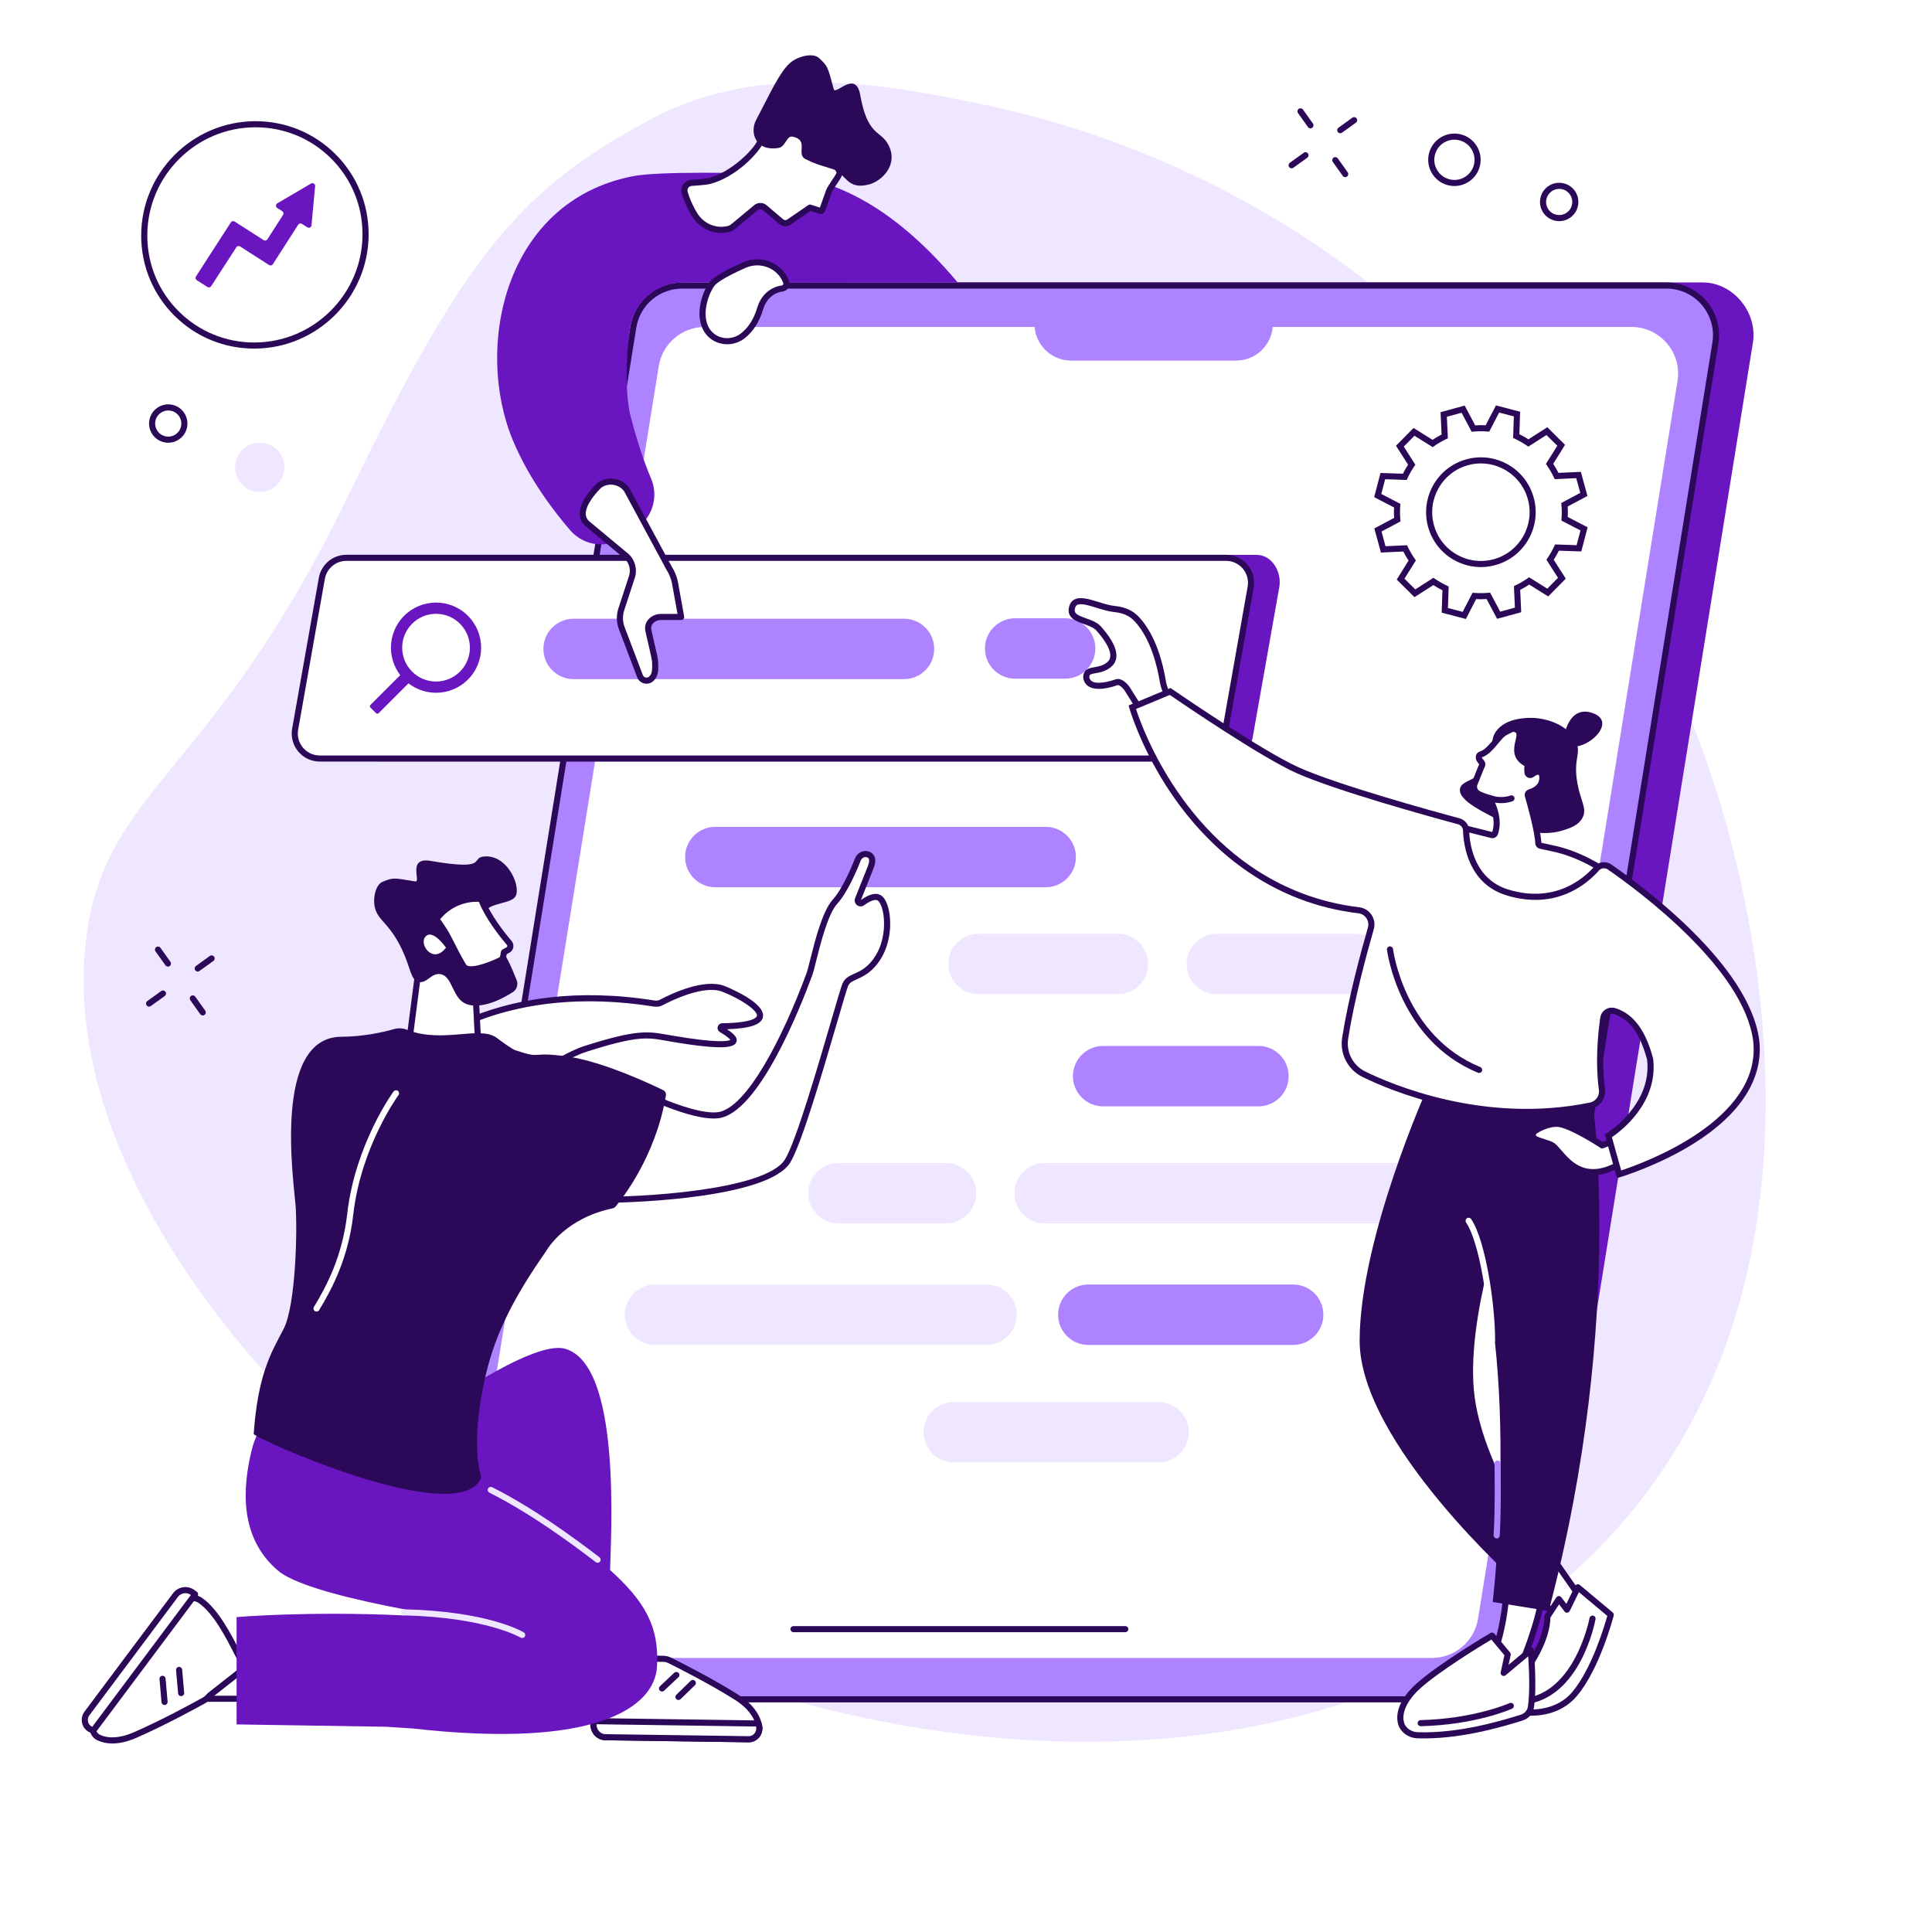 <?xml version="1.0" encoding="UTF-8"?>
<svg xmlns="http://www.w3.org/2000/svg" xmlns:xlink="http://www.w3.org/1999/xlink" width="500" zoomAndPan="magnify" viewBox="0 0 375 375" height="500" preserveAspectRatio="xMidYMid meet" version="1.0">
  <defs>
    <clipPath id="f576687600">
      <path d="M 146 10.223 L 174 10.223 L 174 37 L 146 37 Z M 146 10.223 " clip-rule="nonzero"></path>
    </clipPath>
  </defs>
  <rect x="-37.5" width="450" fill="#ffffff" y="-37.5" height="450" fill-opacity="1"></rect>
  <rect x="-37.5" width="450" fill="#ffffff" y="-37.5" height="450" fill-opacity="1"></rect>
  <path fill="#eee7ff" d="M 126.75 22.914 C 148.125 11.59 173.441 16.734 189.621 20.023 C 253.402 32.988 309.043 79.43 332.848 152.562 C 338.418 169.676 363.789 256.703 302 308.156 C 247.379 353.637 160.203 341.703 104.125 309.395 C 57.672 282.629 11.16 229.508 16.676 182.559 C 20.145 153.039 41.07 150.93 67.32 96.738 C 90.043 49.832 100.609 36.766 126.75 22.914 " fill-opacity="1" fill-rule="nonzero"></path>
  <path fill="#6916c1" d="M 289.957 329.848 L 98.926 329.848 C 92.992 329.848 88.168 323.938 89.117 318.055 L 130.199 63.426 C 130.957 58.742 134.727 54.82 139.449 54.82 L 330.477 54.82 C 336.41 54.82 341.188 60.637 340.238 66.52 L 299.152 321.152 C 298.398 325.832 294.68 329.848 289.957 329.848 " fill-opacity="1" fill-rule="nonzero"></path>
  <path fill="#ae83ff" d="M 282.328 329.84 L 91.297 329.84 C 85.367 329.84 80.844 324.527 81.793 318.672 L 122.918 63.508 C 123.672 58.848 127.699 55.422 132.422 55.422 L 323.453 55.422 C 329.383 55.422 333.902 60.734 332.953 66.59 L 291.832 321.754 C 291.078 326.414 287.051 329.84 282.328 329.84 " fill-opacity="1" fill-rule="nonzero"></path>
  <path fill="#2c0859" d="M 132.422 56.016 C 127.969 56.016 124.215 59.207 123.504 63.602 L 82.379 318.766 C 81.957 321.387 82.699 324.047 84.418 326.066 C 86.137 328.09 88.645 329.246 91.297 329.246 L 282.328 329.246 C 286.785 329.246 290.535 326.055 291.246 321.656 L 332.371 66.496 C 332.793 63.875 332.051 61.215 330.332 59.195 C 328.613 57.176 326.105 56.016 323.449 56.016 Z M 282.328 330.434 L 91.297 330.434 C 88.297 330.434 85.461 329.121 83.516 326.836 C 81.57 324.551 80.73 321.539 81.211 318.578 L 122.332 63.414 C 123.141 58.441 127.383 54.828 132.422 54.828 L 323.449 54.828 C 326.453 54.828 329.289 56.141 331.234 58.426 C 333.184 60.711 334.02 63.723 333.539 66.684 L 292.418 321.848 C 291.609 326.82 287.367 330.434 282.328 330.434 " fill-opacity="1" fill-rule="nonzero"></path>
  <path fill="#ffffff" d="M 277.941 321.805 L 98.098 321.805 C 92.512 321.805 88.258 316.801 89.148 311.289 L 127.863 71.07 C 128.578 66.684 132.367 63.457 136.812 63.457 L 316.652 63.457 C 322.238 63.457 326.492 68.461 325.602 73.973 L 286.887 314.188 C 286.172 318.578 282.383 321.805 277.941 321.805 " fill-opacity="1" fill-rule="nonzero"></path>
  <path fill="#2c0859" d="M 218.418 316.812 L 154.016 316.812 C 153.691 316.812 153.426 316.547 153.426 316.223 C 153.426 315.891 153.691 315.629 154.016 315.629 L 218.418 315.629 C 218.746 315.629 219.012 315.891 219.012 316.223 C 219.012 316.547 218.746 316.812 218.418 316.812 " fill-opacity="1" fill-rule="nonzero"></path>
  <path fill="#ae83ff" d="M 239.91 69.996 L 207.934 69.996 C 203.984 69.996 200.781 66.793 200.781 62.84 L 247.066 62.84 C 247.066 66.793 243.859 69.996 239.91 69.996 " fill-opacity="1" fill-rule="nonzero"></path>
  <path fill="#6916c1" d="M 237.633 147.766 L 73.387 147.766 C 70.398 147.766 68.84 144.551 69.316 141.598 L 74.496 112.348 C 74.875 110 77.262 107.699 79.641 107.699 L 243.887 107.699 C 246.879 107.699 248.797 110.949 248.32 113.902 L 243.141 143.152 C 242.762 145.5 240.012 147.766 237.633 147.766 " fill-opacity="1" fill-rule="nonzero"></path>
  <path fill="#ffffff" d="M 232.797 147.227 L 62.066 147.227 C 59.078 147.227 56.797 144.551 57.277 141.598 L 62.453 112.348 C 62.836 110 64.863 108.273 67.242 108.273 L 237.977 108.273 C 240.965 108.273 243.242 110.949 242.766 113.902 L 237.586 143.152 C 237.207 145.5 235.18 147.227 232.797 147.227 " fill-opacity="1" fill-rule="nonzero"></path>
  <path fill="#2c0859" d="M 67.242 108.863 C 65.145 108.863 63.375 110.371 63.039 112.441 L 57.859 141.703 C 57.66 142.93 58.012 144.184 58.82 145.137 C 59.633 146.09 60.816 146.637 62.066 146.637 L 232.797 146.637 C 234.898 146.637 236.668 145.129 237.004 143.059 L 242.18 113.797 C 242.379 112.57 242.027 111.316 241.219 110.363 C 240.41 109.41 239.227 108.863 237.977 108.863 Z M 232.797 147.82 L 62.066 147.82 C 60.465 147.82 58.953 147.121 57.918 145.906 C 56.883 144.684 56.438 143.082 56.691 141.504 L 61.871 112.242 C 62.301 109.605 64.559 107.68 67.242 107.68 L 237.977 107.68 C 239.574 107.68 241.086 108.379 242.121 109.594 C 243.16 110.816 243.605 112.418 243.348 113.996 L 238.168 143.258 C 237.742 145.895 235.484 147.82 232.797 147.82 " fill-opacity="1" fill-rule="nonzero"></path>
  <path fill="#6916c1" d="M 79.988 130.359 C 77.422 127.793 77.422 123.633 79.988 121.066 C 82.555 118.5 86.715 118.5 89.281 121.066 C 91.848 123.633 91.848 127.793 89.281 130.359 C 86.715 132.926 82.555 132.926 79.988 130.359 Z M 90.824 119.523 C 87.406 116.105 81.863 116.105 78.445 119.523 C 75.027 122.941 75.027 128.484 78.445 131.902 C 81.863 135.32 87.406 135.32 90.824 131.902 C 94.242 128.484 94.242 122.941 90.824 119.523 " fill-opacity="1" fill-rule="nonzero"></path>
  <path fill="#6916c1" d="M 72.996 138.43 L 71.895 137.328 C 71.754 137.191 71.754 136.969 71.895 136.832 L 78.387 130.34 L 79.988 131.938 L 73.492 138.43 C 73.355 138.57 73.133 138.57 72.996 138.43 " fill-opacity="1" fill-rule="nonzero"></path>
  <path fill="#ae83ff" d="M 175.465 131.82 L 111.336 131.82 C 108.098 131.82 105.473 129.195 105.473 125.957 C 105.473 122.719 108.098 120.094 111.336 120.094 L 175.465 120.094 C 178.703 120.094 181.328 122.719 181.328 125.957 C 181.328 129.195 178.703 131.82 175.465 131.82 " fill-opacity="1" fill-rule="nonzero"></path>
  <path fill="#ae83ff" d="M 206.746 131.73 L 197.039 131.73 C 193.801 131.73 191.176 129.105 191.176 125.867 C 191.176 122.629 193.801 120.008 197.039 120.008 L 206.746 120.008 C 209.984 120.008 212.609 122.629 212.609 125.867 C 212.609 129.105 209.984 131.73 206.746 131.73 " fill-opacity="1" fill-rule="nonzero"></path>
  <path fill="#ae83ff" d="M 202.973 172.215 L 138.844 172.215 C 135.605 172.215 132.98 169.59 132.98 166.352 C 132.98 163.113 135.605 160.488 138.844 160.488 L 202.973 160.488 C 206.211 160.488 208.836 163.113 208.836 166.352 C 208.836 169.59 206.211 172.215 202.973 172.215 " fill-opacity="1" fill-rule="nonzero"></path>
  <path fill="#eee7ff" d="M 216.98 192.969 L 189.934 192.969 C 186.695 192.969 184.07 190.348 184.07 187.109 C 184.07 183.871 186.695 181.246 189.934 181.246 L 216.98 181.246 C 220.219 181.246 222.844 183.871 222.844 187.109 C 222.844 190.348 220.219 192.969 216.98 192.969 " fill-opacity="1" fill-rule="nonzero"></path>
  <path fill="#eee7ff" d="M 263.242 192.973 L 236.191 192.973 C 232.957 192.973 230.328 190.348 230.328 187.109 C 230.328 183.871 232.957 181.246 236.191 181.246 L 263.242 181.246 C 266.477 181.246 269.102 183.871 269.102 187.109 C 269.102 190.348 266.477 192.973 263.242 192.973 " fill-opacity="1" fill-rule="nonzero"></path>
  <path fill="#eee7ff" d="M 272.859 237.461 L 202.766 237.461 C 199.531 237.461 196.906 234.836 196.906 231.598 C 196.906 228.363 199.531 225.738 202.766 225.738 L 272.859 225.738 C 276.098 225.738 278.723 228.363 278.723 231.598 C 278.723 234.836 276.098 237.461 272.859 237.461 " fill-opacity="1" fill-rule="nonzero"></path>
  <path fill="#eee7ff" d="M 191.484 261.051 L 127.133 261.051 C 123.895 261.051 121.27 258.426 121.27 255.188 C 121.27 251.949 123.895 249.324 127.133 249.324 L 191.484 249.324 C 194.723 249.324 197.348 251.949 197.348 255.188 C 197.348 258.426 194.723 261.051 191.484 261.051 " fill-opacity="1" fill-rule="nonzero"></path>
  <path fill="#ae83ff" d="M 251 261.051 L 211.242 261.051 C 208.004 261.051 205.379 258.422 205.379 255.184 C 205.379 251.949 208.004 249.324 211.242 249.324 L 251 249.324 C 254.238 249.324 256.863 251.949 256.863 255.184 C 256.863 258.422 254.238 261.051 251 261.051 " fill-opacity="1" fill-rule="nonzero"></path>
  <path fill="#eee7ff" d="M 224.887 283.844 L 185.125 283.844 C 181.887 283.844 179.266 281.219 179.266 277.98 C 179.266 274.742 181.887 272.117 185.125 272.117 L 224.887 272.117 C 228.125 272.117 230.746 274.742 230.746 277.98 C 230.746 281.219 228.125 283.844 224.887 283.844 " fill-opacity="1" fill-rule="nonzero"></path>
  <path fill="#eee7ff" d="M 183.598 237.465 L 162.742 237.465 C 159.504 237.465 156.879 234.836 156.879 231.602 C 156.879 228.363 159.504 225.738 162.742 225.738 L 183.598 225.738 C 186.836 225.738 189.461 228.363 189.461 231.602 C 189.461 234.836 186.836 237.465 183.598 237.465 " fill-opacity="1" fill-rule="nonzero"></path>
  <path fill="#ae83ff" d="M 244.262 214.742 L 214.113 214.742 C 210.875 214.742 208.254 212.121 208.254 208.883 C 208.254 205.645 210.875 203.016 214.113 203.016 L 244.262 203.016 C 247.5 203.016 250.125 205.645 250.125 208.883 C 250.125 212.121 247.5 214.742 244.262 214.742 " fill-opacity="1" fill-rule="nonzero"></path>
  <path fill="#ffffff" d="M 290.094 109.117 C 284.742 110.578 279.215 107.43 277.75 102.074 C 276.289 96.719 279.438 91.188 284.789 89.723 C 290.137 88.258 295.664 91.41 297.129 96.762 C 298.594 102.117 295.445 107.648 290.094 109.117 Z M 307.426 95.965 L 306.395 92.199 L 302.137 92.395 C 301.746 91.566 301.285 90.777 300.77 90.043 L 303.023 86.43 L 300.25 83.684 L 296.66 85.98 C 295.91 85.469 295.121 85.02 294.297 84.633 L 294.445 80.371 L 290.672 79.383 L 288.711 83.164 C 287.816 83.094 286.91 83.102 285.992 83.184 L 283.992 79.418 L 280.23 80.449 L 280.422 84.711 C 279.59 85.105 278.809 85.562 278.07 86.078 L 274.461 83.824 L 271.715 86.602 L 274.012 90.195 C 273.5 90.941 273.051 91.734 272.668 92.555 L 268.406 92.406 L 267.418 96.188 L 271.199 98.145 C 271.125 99.039 271.133 99.953 271.215 100.867 L 267.457 102.871 L 268.484 106.637 L 272.742 106.445 C 273.141 107.273 273.594 108.059 274.109 108.793 L 271.855 112.41 L 274.633 115.152 L 278.223 112.855 C 278.973 113.371 279.762 113.82 280.582 114.199 L 280.438 118.465 L 284.211 119.457 L 286.168 115.672 C 287.062 115.742 287.973 115.738 288.887 115.656 L 290.891 119.418 L 294.656 118.387 L 294.461 114.125 C 295.289 113.73 296.074 113.273 296.809 112.758 L 300.422 115.012 L 303.164 112.234 L 300.867 108.645 C 301.383 107.895 301.832 107.105 302.211 106.281 L 306.473 106.43 L 307.465 102.652 L 303.684 100.691 C 303.754 99.793 303.746 98.887 303.664 97.969 L 307.426 95.965 " fill-opacity="1" fill-rule="nonzero"></path>
  <path fill="#2c0859" d="M 287.453 89.953 C 286.617 89.953 285.773 90.066 284.945 90.293 C 279.918 91.672 276.945 96.887 278.324 101.918 C 278.992 104.355 280.566 106.387 282.758 107.637 C 284.953 108.891 287.5 109.211 289.938 108.543 C 294.965 107.164 297.938 101.953 296.559 96.918 C 295.891 94.48 294.316 92.449 292.125 91.199 C 290.676 90.375 289.074 89.953 287.453 89.953 Z M 287.422 110.07 C 285.598 110.07 283.801 109.594 282.172 108.668 C 279.703 107.258 277.93 104.973 277.18 102.23 C 275.633 96.57 278.973 90.699 284.629 89.152 C 287.371 88.398 290.238 88.762 292.711 90.168 C 295.18 91.578 296.949 93.863 297.699 96.609 C 299.25 102.27 295.906 108.137 290.25 109.684 C 289.316 109.941 288.367 110.07 287.422 110.07 Z M 281.043 118.012 L 283.902 118.762 L 285.824 115.051 L 286.215 115.082 C 287.07 115.148 287.953 115.145 288.832 115.062 L 289.227 115.027 L 291.191 118.723 L 294.039 117.941 L 293.852 113.758 L 294.203 113.59 C 295.008 113.211 295.766 112.766 296.469 112.273 L 296.793 112.047 L 300.332 114.258 L 302.41 112.156 L 300.156 108.633 L 300.379 108.309 C 300.871 107.59 301.309 106.824 301.676 106.031 L 301.84 105.676 L 306.02 105.82 L 306.77 102.961 L 303.062 101.035 L 303.094 100.645 C 303.16 99.789 303.156 98.906 303.074 98.023 L 303.039 97.633 L 306.73 95.668 L 305.949 92.812 L 301.773 93.004 L 301.602 92.648 C 301.223 91.848 300.777 91.086 300.285 90.383 L 300.059 90.062 L 302.27 86.52 L 300.168 84.438 L 296.648 86.691 L 296.324 86.469 C 295.605 85.977 294.84 85.543 294.051 85.172 L 293.695 85.008 L 293.836 80.824 L 290.98 80.074 L 289.059 83.785 L 288.668 83.754 C 287.809 83.688 286.926 83.695 286.047 83.773 L 285.656 83.809 L 283.691 80.113 L 280.84 80.895 L 281.031 85.078 L 280.676 85.246 C 279.875 85.625 279.113 86.07 278.41 86.566 L 278.09 86.789 L 274.547 84.578 L 272.469 86.68 L 274.723 90.203 L 274.5 90.527 C 274.008 91.25 273.57 92.016 273.207 92.805 L 273.039 93.16 L 268.859 93.016 L 268.113 95.879 L 271.82 97.801 L 271.789 98.191 C 271.723 99.047 271.727 99.93 271.805 100.812 L 271.844 101.203 L 268.152 103.168 L 268.93 106.023 L 273.109 105.832 L 273.277 106.188 C 273.66 106.988 274.102 107.75 274.598 108.453 L 274.82 108.773 L 272.609 112.32 L 274.711 114.398 L 278.234 112.145 L 278.559 112.367 C 279.277 112.859 280.043 113.297 280.832 113.664 L 281.188 113.832 Z M 284.52 120.148 L 279.828 118.918 L 279.977 114.57 C 279.371 114.27 278.777 113.934 278.219 113.566 L 274.551 115.906 L 271.102 112.496 L 273.406 108.809 C 273.031 108.254 272.691 107.664 272.383 107.051 L 268.039 107.25 L 266.758 102.57 L 270.598 100.527 C 270.551 99.844 270.543 99.164 270.582 98.496 L 266.727 96.496 L 267.953 91.801 L 272.301 91.949 C 272.598 91.344 272.938 90.754 273.305 90.188 L 270.961 86.52 L 274.371 83.07 L 278.055 85.371 C 278.613 85 279.203 84.656 279.812 84.348 L 279.613 80.004 L 284.293 78.723 L 286.332 82.562 C 287.016 82.516 287.695 82.512 288.363 82.547 L 290.363 78.688 L 295.055 79.918 L 294.906 84.27 C 295.512 84.566 296.102 84.906 296.664 85.273 L 300.332 82.926 L 303.773 86.344 L 301.477 90.027 C 301.848 90.586 302.191 91.172 302.5 91.785 L 306.844 91.586 L 308.121 96.266 L 304.285 98.312 C 304.332 98.992 304.336 99.676 304.301 100.344 L 308.156 102.344 L 306.926 107.035 L 302.578 106.887 C 302.281 107.496 301.941 108.086 301.574 108.652 L 303.918 112.316 L 300.508 115.77 L 296.824 113.465 C 296.266 113.836 295.68 114.18 295.07 114.488 L 295.266 118.832 L 290.59 120.113 L 288.543 116.273 C 287.863 116.32 287.184 116.324 286.516 116.293 L 284.52 120.148 " fill-opacity="1" fill-rule="nonzero"></path>
  <path fill="#2c0859" d="M 299.551 38.691 Z M 302.637 36.66 C 301.418 36.66 300.336 37.547 300.133 38.789 C 300.023 39.457 300.184 40.129 300.574 40.68 C 300.969 41.23 301.559 41.594 302.227 41.703 C 302.895 41.816 303.566 41.656 304.117 41.262 C 304.668 40.867 305.031 40.281 305.145 39.609 C 305.25 38.945 305.098 38.27 304.699 37.723 C 304.305 37.168 303.719 36.805 303.051 36.695 C 302.91 36.672 302.773 36.66 302.637 36.66 Z M 302.645 42.922 C 302.441 42.922 302.238 42.91 302.031 42.875 C 301.051 42.711 300.191 42.18 299.613 41.371 C 299.031 40.562 298.805 39.574 298.965 38.594 C 299.297 36.566 301.215 35.191 303.242 35.527 C 304.223 35.688 305.082 36.223 305.664 37.027 C 306.242 37.836 306.473 38.824 306.312 39.805 C 306.148 40.785 305.617 41.645 304.809 42.227 C 304.168 42.684 303.418 42.922 302.645 42.922 " fill-opacity="1" fill-rule="nonzero"></path>
  <path fill="#2c0859" d="M 29.566 81.699 L 29.57 81.699 Z M 32.652 79.672 C 32.125 79.672 31.613 79.832 31.176 80.148 C 30.625 80.543 30.262 81.129 30.152 81.797 C 29.926 83.18 30.863 84.484 32.242 84.715 C 32.91 84.824 33.582 84.668 34.137 84.273 C 34.688 83.879 35.051 83.293 35.16 82.621 C 35.27 81.953 35.113 81.281 34.719 80.73 C 34.324 80.18 33.738 79.816 33.07 79.707 C 32.93 79.684 32.789 79.672 32.652 79.672 Z M 32.664 85.934 C 32.461 85.934 32.258 85.918 32.051 85.883 C 30.023 85.551 28.648 83.633 28.984 81.605 C 29.145 80.625 29.68 79.762 30.488 79.184 C 31.297 78.605 32.281 78.375 33.262 78.535 C 34.242 78.699 35.102 79.23 35.684 80.039 C 36.262 80.848 36.492 81.836 36.332 82.816 C 36.168 83.797 35.633 84.656 34.824 85.234 C 34.188 85.695 33.438 85.934 32.664 85.934 " fill-opacity="1" fill-rule="nonzero"></path>
  <path fill="#eee7ff" d="M 45.684 89.922 C 46.113 87.309 48.582 85.539 51.191 85.973 C 53.805 86.402 55.574 88.867 55.141 91.477 C 54.711 94.09 52.246 95.859 49.633 95.43 C 47.023 95 45.254 92.531 45.684 89.922 " fill-opacity="1" fill-rule="nonzero"></path>
  <path fill="#2c0859" d="M 278.449 30.383 C 278.098 32.508 279.543 34.52 281.668 34.871 C 282.695 35.039 283.73 34.801 284.578 34.191 C 285.426 33.582 285.984 32.68 286.156 31.652 C 286.508 29.527 285.062 27.516 282.938 27.164 C 281.906 26.996 280.875 27.238 280.027 27.844 C 279.176 28.449 278.617 29.352 278.449 30.383 Z M 282.305 36.109 C 282.031 36.109 281.75 36.086 281.473 36.039 C 278.703 35.582 276.824 32.961 277.281 30.188 C 277.5 28.848 278.23 27.672 279.336 26.879 C 280.441 26.086 281.785 25.773 283.129 25.992 C 284.473 26.215 285.648 26.945 286.438 28.051 C 287.23 29.156 287.547 30.504 287.324 31.844 C 286.914 34.336 284.75 36.109 282.305 36.109 " fill-opacity="1" fill-rule="nonzero"></path>
  <path fill="#2c0859" d="M 254.359 24.91 C 254.172 24.91 253.988 24.824 253.875 24.66 L 251.945 21.953 C 251.754 21.688 251.816 21.316 252.082 21.125 C 252.352 20.938 252.719 21 252.91 21.266 L 254.84 23.973 C 255.031 24.238 254.969 24.609 254.703 24.801 C 254.598 24.875 254.477 24.91 254.359 24.91 " fill-opacity="1" fill-rule="nonzero"></path>
  <path fill="#2c0859" d="M 261.113 34.387 C 260.93 34.387 260.746 34.301 260.629 34.141 L 258.699 31.43 C 258.512 31.164 258.57 30.793 258.836 30.605 C 259.105 30.414 259.477 30.477 259.664 30.746 L 261.594 33.449 C 261.785 33.719 261.723 34.086 261.457 34.277 C 261.352 34.352 261.23 34.387 261.113 34.387 " fill-opacity="1" fill-rule="nonzero"></path>
  <path fill="#2c0859" d="M 250.703 32.672 C 250.52 32.672 250.336 32.586 250.223 32.426 C 250.031 32.16 250.09 31.789 250.355 31.598 L 253.055 29.652 C 253.316 29.461 253.688 29.523 253.879 29.785 C 254.07 30.051 254.012 30.422 253.746 30.613 L 251.047 32.559 C 250.945 32.637 250.82 32.672 250.703 32.672 " fill-opacity="1" fill-rule="nonzero"></path>
  <path fill="#2c0859" d="M 260.141 25.863 C 259.957 25.863 259.777 25.777 259.66 25.617 C 259.469 25.352 259.527 24.98 259.793 24.789 L 262.492 22.844 C 262.758 22.652 263.125 22.711 263.316 22.977 C 263.512 23.242 263.449 23.613 263.184 23.805 L 260.488 25.75 C 260.383 25.828 260.262 25.863 260.141 25.863 " fill-opacity="1" fill-rule="nonzero"></path>
  <path fill="#2c0859" d="M 32.594 187.617 C 32.41 187.617 32.227 187.531 32.113 187.367 L 30.184 184.66 C 29.992 184.395 30.055 184.027 30.32 183.836 C 30.586 183.645 30.957 183.707 31.148 183.973 L 33.078 186.684 C 33.266 186.949 33.203 187.32 32.938 187.508 C 32.836 187.582 32.715 187.617 32.594 187.617 " fill-opacity="1" fill-rule="nonzero"></path>
  <path fill="#2c0859" d="M 39.352 197.098 C 39.164 197.098 38.984 197.008 38.867 196.848 L 36.938 194.141 C 36.746 193.875 36.809 193.504 37.074 193.312 C 37.344 193.125 37.711 193.184 37.902 193.453 L 39.832 196.16 C 40.023 196.426 39.961 196.797 39.695 196.988 C 39.59 197.062 39.469 197.098 39.352 197.098 " fill-opacity="1" fill-rule="nonzero"></path>
  <path fill="#2c0859" d="M 28.938 195.383 C 28.754 195.383 28.574 195.297 28.457 195.137 C 28.266 194.871 28.328 194.496 28.59 194.309 L 31.289 192.363 C 31.555 192.172 31.926 192.23 32.117 192.496 C 32.309 192.762 32.246 193.133 31.98 193.324 L 29.285 195.27 C 29.18 195.344 29.059 195.383 28.938 195.383 " fill-opacity="1" fill-rule="nonzero"></path>
  <path fill="#2c0859" d="M 38.379 188.57 C 38.195 188.57 38.012 188.484 37.898 188.324 C 37.707 188.059 37.766 187.691 38.031 187.496 L 40.727 185.551 C 40.992 185.359 41.363 185.422 41.555 185.688 C 41.746 185.953 41.688 186.324 41.422 186.516 L 38.723 188.461 C 38.621 188.535 38.5 188.57 38.379 188.57 " fill-opacity="1" fill-rule="nonzero"></path>
  <path fill="#ffffff" d="M 27.996 45.688 C 28.012 33.828 37.645 24.168 49.504 24.117 C 61.367 24.062 70.973 33.637 70.957 45.496 C 70.941 57.359 61.312 67.02 49.449 67.07 C 37.586 67.121 27.98 57.547 27.996 45.688 " fill-opacity="1" fill-rule="nonzero"></path>
  <path fill="#2c0859" d="M 49.602 24.707 C 49.57 24.707 49.539 24.707 49.508 24.707 C 37.988 24.758 28.605 34.172 28.59 45.688 C 28.582 51.266 30.746 56.5 34.688 60.426 C 38.602 64.332 43.809 66.477 49.352 66.48 C 49.383 66.48 49.414 66.477 49.445 66.477 C 60.965 66.426 70.348 57.016 70.363 45.496 C 70.371 39.918 68.207 34.688 64.27 30.762 C 60.352 26.855 55.145 24.707 49.602 24.707 Z M 49.352 67.66 C 43.492 67.66 37.992 65.395 33.848 61.266 C 29.688 57.117 27.398 51.582 27.406 45.688 C 27.422 33.52 37.336 23.578 49.504 23.523 C 49.535 23.523 49.57 23.523 49.602 23.523 C 55.461 23.523 60.965 25.793 65.105 29.918 C 69.27 34.07 71.559 39.605 71.551 45.496 C 71.531 57.668 61.621 67.609 49.449 67.66 C 49.418 67.66 49.383 67.66 49.352 67.66 " fill-opacity="1" fill-rule="nonzero"></path>
  <path fill="#6916c1" d="M 60.375 35.621 L 53.828 39.469 C 53.488 39.668 53.48 40.156 53.809 40.367 L 54.777 40.988 C 55.023 41.148 55.094 41.473 54.938 41.719 L 51.902 46.449 C 51.742 46.695 51.418 46.766 51.172 46.609 L 45.543 43 C 45.297 42.84 44.969 42.91 44.812 43.16 L 38.039 53.656 C 37.883 53.902 37.953 54.227 38.199 54.387 L 40.258 55.703 C 40.504 55.863 40.828 55.793 40.988 55.547 L 45.871 47.996 C 46.031 47.75 46.355 47.676 46.602 47.836 L 52.23 51.445 C 52.477 51.602 52.801 51.531 52.957 51.285 L 57.879 43.613 C 58.035 43.371 58.363 43.301 58.609 43.457 L 59.652 44.125 C 59.984 44.344 60.426 44.125 60.461 43.734 L 61.164 36.125 C 61.207 35.699 60.746 35.406 60.375 35.621 " fill-opacity="1" fill-rule="nonzero"></path>
  <path fill="#6916c1" d="M 147.746 33.641 C 160.715 33.641 172.98 39.508 185.871 54.797 L 132.477 54.867 C 127.406 54.867 123.133 58.492 122.336 63.5 C 121.395 69.441 121.375 76.887 122.406 80.824 C 123.844 86.312 125.23 90.195 126.375 92.887 C 127.824 96.285 126.723 100.23 123.742 102.414 L 121.402 104.129 C 118.051 106.582 113.375 106.059 110.664 102.91 C 107.141 98.82 102.566 92.676 99.566 85.504 C 92.051 67.531 97.785 39.164 122.77 34.211 C 128.094 33.156 144.973 33.641 147.746 33.641 " fill-opacity="1" fill-rule="nonzero"></path>
  <path fill="#ffffff" d="M 152.449 54.395 C 151.094 51.379 147.496 50.105 144.477 51.449 C 142.145 52.488 139.113 53.98 138.234 55.066 C 137.188 56.371 135.484 60.434 136.906 63.543 C 138.176 66.332 141.738 67.066 144.164 65.191 C 145.438 64.211 146.754 62.57 147.566 59.828 C 148.02 58.305 149.051 56.992 150.508 56.359 C 150.902 56.191 151.332 56.059 151.789 56.008 C 152.398 55.93 152.785 55.324 152.59 54.742 C 152.555 54.637 152.508 54.52 152.449 54.395 " fill-opacity="1" fill-rule="nonzero"></path>
  <path fill="#2c0859" d="M 146.984 51.508 C 146.227 51.508 145.457 51.664 144.719 51.988 C 140.324 53.945 139.059 54.992 138.699 55.441 C 137.789 56.566 136.137 60.434 137.441 63.297 C 137.949 64.41 138.93 65.215 140.125 65.512 C 141.402 65.828 142.746 65.539 143.805 64.723 C 145.262 63.598 146.336 61.895 147 59.656 C 147.523 57.891 148.719 56.488 150.273 55.816 C 150.75 55.609 151.234 55.473 151.719 55.418 C 151.875 55.398 151.957 55.301 151.992 55.246 C 152.027 55.191 152.078 55.074 152.027 54.93 C 152 54.844 151.961 54.742 151.91 54.637 C 151.027 52.668 149.055 51.508 146.984 51.508 Z M 141.156 66.824 C 140.715 66.824 140.273 66.77 139.84 66.664 C 138.289 66.281 137.023 65.23 136.367 63.789 C 134.852 60.477 136.535 56.23 137.777 54.695 C 138.535 53.75 140.711 52.477 144.234 50.906 C 147.586 49.418 151.516 50.871 152.992 54.148 C 153.059 54.297 153.109 54.43 153.152 54.551 C 153.301 54.996 153.246 55.48 152.996 55.879 C 152.746 56.277 152.332 56.539 151.859 56.594 C 151.492 56.637 151.113 56.742 150.742 56.902 C 149.512 57.434 148.562 58.562 148.137 59.996 C 147.398 62.473 146.188 64.379 144.527 65.66 C 143.543 66.422 142.359 66.824 141.156 66.824 " fill-opacity="1" fill-rule="nonzero"></path>
  <path fill="#ffffff" d="M 129.883 110.293 C 130.277 110.945 130.73 111.734 131.02 113.156 L 132.211 119.746 L 128.258 119.754 C 127.602 119.754 126.973 120 126.477 120.43 C 126.477 120.434 126.473 120.434 126.473 120.438 C 125.941 120.898 125.703 121.605 125.836 122.293 C 126.102 123.684 127.141 127.73 127.152 128.367 C 127.168 129.316 127.316 130.66 126.691 131.43 L 126.523 131.625 C 125.863 132.414 124.602 132.215 124.23 131.258 L 120.699 121.973 C 120.238 120.785 120.203 119.473 120.598 118.258 L 122.652 111.98 C 123.117 110.562 122.723 109.016 121.641 107.996 L 113.914 101.57 C 111.121 98.973 116.375 94.16 116.375 94.16 C 118.109 92.941 120.527 93.418 121.672 95.078 L 129.883 110.293 " fill-opacity="1" fill-rule="nonzero"></path>
  <path fill="#2c0859" d="M 116.746 94.625 C 115.871 95.438 113.695 97.852 113.691 99.699 C 113.688 100.27 113.895 100.742 114.32 101.137 L 122.02 107.543 C 123.289 108.734 123.746 110.539 123.215 112.164 L 121.164 118.441 C 120.809 119.523 120.84 120.699 121.25 121.758 L 124.785 131.051 C 124.879 131.297 125.09 131.469 125.359 131.512 C 125.629 131.555 125.895 131.457 126.07 131.246 L 126.234 131.051 C 126.629 130.562 126.598 129.59 126.57 128.809 C 126.566 128.66 126.562 128.516 126.559 128.379 C 126.555 128.055 126.113 126.168 125.82 124.922 C 125.582 123.914 125.359 122.961 125.254 122.406 C 125.082 121.508 125.398 120.586 126.082 119.988 C 126.695 119.457 127.465 119.164 128.258 119.164 L 131.504 119.156 L 130.438 113.262 C 130.176 111.992 129.785 111.277 129.375 110.602 C 129.371 110.59 129.363 110.582 129.359 110.574 L 121.164 95.391 C 120.703 94.734 119.965 94.273 119.137 94.125 C 118.289 93.969 117.441 94.148 116.746 94.625 Z M 125.488 132.707 C 125.383 132.707 125.273 132.699 125.168 132.684 C 124.484 132.57 123.926 132.117 123.676 131.473 L 120.145 122.184 C 119.637 120.875 119.598 119.414 120.035 118.074 L 122.09 111.797 C 122.477 110.605 122.141 109.285 121.234 108.43 L 113.535 102.027 C 112.84 101.383 112.5 100.602 112.504 99.695 C 112.516 96.926 115.836 93.852 115.977 93.723 C 115.996 93.707 116.016 93.688 116.035 93.672 C 116.996 93 118.172 92.746 119.348 92.957 C 120.496 93.164 121.52 93.812 122.16 94.742 C 122.172 94.762 122.184 94.777 122.191 94.797 L 130.395 110 C 130.844 110.734 131.301 111.578 131.602 113.039 L 132.793 119.645 C 132.824 119.816 132.781 119.992 132.668 120.129 C 132.555 120.262 132.387 120.34 132.211 120.344 L 128.258 120.348 C 127.75 120.348 127.258 120.535 126.867 120.875 C 126.492 121.203 126.324 121.699 126.418 122.18 C 126.52 122.715 126.738 123.652 126.973 124.652 C 127.449 126.676 127.738 127.941 127.742 128.363 C 127.746 128.492 127.75 128.625 127.754 128.766 C 127.789 129.75 127.828 130.969 127.148 131.805 L 126.977 132.008 C 126.602 132.461 126.062 132.707 125.488 132.707 " fill-opacity="1" fill-rule="nonzero"></path>
  <path fill="#ffffff" d="M 141.348 44.457 C 141.719 44.363 142.062 44.188 142.355 43.941 L 146.879 40.188 C 147.367 39.887 147.988 39.93 148.422 40.293 L 151.66 43.043 C 152.078 43.391 152.68 43.418 153.129 43.105 L 157.227 40.301 L 159.223 40.941 C 159.379 40.992 159.547 40.91 159.602 40.754 L 160.914 37.074 C 161.473 35.789 163.395 33.691 162.895 33.219 C 162.895 33.219 157.027 20.207 150.57 23.25 C 149.637 23.691 148.914 24.488 148.5 25.434 L 147.633 27.414 C 146.762 29.398 142.332 33.949 137.68 35.129 C 137.059 35.285 135.457 35.414 134.203 35.492 C 133.27 35.551 132.645 36.457 132.898 37.359 C 133.199 38.422 133.754 39.898 134.781 41.605 C 136.129 43.844 138.742 45.055 141.293 44.465 C 141.312 44.461 141.328 44.461 141.348 44.457 " fill-opacity="1" fill-rule="nonzero"></path>
  <path fill="#2c0859" d="M 162.484 33.648 Z M 152.574 23.383 C 151.98 23.383 151.398 23.52 150.824 23.789 C 150.047 24.156 149.414 24.824 149.043 25.672 L 148.176 27.652 C 147.266 29.723 142.793 34.445 137.824 35.707 C 137.293 35.84 136.086 35.969 134.242 36.086 C 133.977 36.105 133.746 36.23 133.594 36.445 C 133.441 36.664 133.395 36.938 133.469 37.199 C 133.727 38.125 134.254 39.586 135.285 41.301 C 136.535 43.367 138.895 44.41 141.16 43.895 L 141.211 43.883 C 141.48 43.812 141.742 43.684 141.977 43.488 L 146.5 39.734 C 146.523 39.719 146.547 39.699 146.566 39.688 C 147.273 39.25 148.172 39.312 148.801 39.84 L 152.043 42.59 C 152.25 42.766 152.562 42.777 152.793 42.617 L 156.887 39.812 C 157.039 39.707 157.23 39.68 157.406 39.734 L 159.137 40.293 L 160.355 36.875 C 160.359 36.863 160.363 36.848 160.371 36.84 C 160.605 36.301 161.027 35.672 161.441 35.066 C 161.781 34.562 162.289 33.812 162.371 33.5 C 162.363 33.488 162.359 33.477 162.355 33.461 C 162.316 33.383 158.641 25.34 154.125 23.676 C 153.594 23.48 153.078 23.383 152.574 23.383 Z M 139.992 45.211 C 137.707 45.211 135.523 43.988 134.273 41.91 C 133.391 40.445 132.734 38.969 132.324 37.52 C 132.156 36.914 132.266 36.273 132.625 35.762 C 132.984 35.254 133.547 34.941 134.164 34.902 C 135.887 34.793 137.082 34.668 137.535 34.559 C 141.875 33.453 146.25 29.09 147.09 27.176 L 147.957 25.199 C 148.441 24.086 149.281 23.207 150.316 22.719 C 151.664 22.082 153.082 22.031 154.535 22.566 C 159.309 24.324 162.957 31.949 163.395 32.891 C 163.906 33.535 163.246 34.512 162.422 35.73 C 162.047 36.285 161.656 36.859 161.465 37.293 L 160.16 40.953 C 159.996 41.414 159.504 41.656 159.039 41.508 L 157.316 40.953 L 153.461 43.598 C 152.797 44.055 151.898 44.012 151.281 43.5 L 148.039 40.746 C 147.812 40.555 147.488 40.531 147.223 40.676 L 142.73 44.398 C 142.363 44.707 141.93 44.926 141.484 45.031 L 141.426 45.047 C 140.949 45.156 140.469 45.211 139.992 45.211 " fill-opacity="1" fill-rule="nonzero"></path>
  <g clip-path="url(#f576687600)">
    <path fill="#2c0859" d="M 172.418 28.082 C 170.906 25.223 168.41 26.516 166.961 18.398 C 166.09 13.516 162.172 18.555 161.836 17.312 C 160.602 12.727 160.648 12.883 158.996 11.281 C 157.898 10.223 155.07 10.816 153.473 12.113 C 151.363 13.82 149.254 18.613 146.773 23.258 C 145.488 25.66 146.57 29.445 151.113 28.715 C 152.531 28.488 152.625 26.277 153.871 26.531 C 157.105 27.191 154.445 29.926 156.344 30.887 C 158.164 31.805 159.137 32.055 161.488 32.773 C 164.336 33.637 164.23 36.992 168.75 35.781 C 171.109 35.148 174.492 31.996 172.418 28.082 " fill-opacity="1" fill-rule="nonzero"></path>
  </g>
  <path fill="#ffffff" d="M 297.77 297.219 C 298 297.574 306.758 310.098 306.758 310.098 C 306.758 310.098 305.531 314.445 303.262 315.066 L 292.848 303.793 L 297.77 297.219 " fill-opacity="1" fill-rule="nonzero"></path>
  <path fill="#2c0859" d="M 293.617 303.754 L 303.426 314.371 C 304.75 313.711 305.734 311.375 306.109 310.203 C 304.879 308.445 299.418 300.633 297.75 298.23 Z M 303.262 315.66 C 303.102 315.66 302.945 315.594 302.828 315.469 L 292.41 304.195 C 292.219 303.988 292.199 303.668 292.375 303.438 L 297.297 296.859 C 297.414 296.707 297.59 296.625 297.793 296.625 C 297.988 296.633 298.164 296.734 298.27 296.898 C 298.473 297.215 304.816 306.289 307.246 309.758 C 307.348 309.902 307.379 310.09 307.332 310.258 C 307.195 310.738 305.941 314.949 303.422 315.637 C 303.367 315.652 303.316 315.66 303.262 315.66 " fill-opacity="1" fill-rule="nonzero"></path>
  <path fill="#ffffff" d="M 312.641 313.43 C 312.641 313.43 310.031 323.555 305.664 328.758 C 301.297 333.965 294.039 332.09 294.039 332.09 C 294.039 332.09 293.508 327.688 294.418 326.543 C 295.324 325.398 300.352 319.281 300.336 313.781 L 302.57 310.387 L 304.148 312.43 L 306.262 308.094 L 312.641 313.43 " fill-opacity="1" fill-rule="nonzero"></path>
  <path fill="#2c0859" d="M 294.582 331.598 C 296.109 331.875 301.707 332.555 305.211 328.375 C 308.98 323.883 311.461 315.477 311.973 313.641 L 306.465 309.035 L 304.684 312.688 C 304.594 312.871 304.414 312.996 304.211 313.02 C 304.004 313.039 303.805 312.953 303.68 312.789 L 302.613 311.41 L 300.934 313.961 C 300.887 316.508 299.793 320.758 294.98 326.793 L 294.883 326.91 C 294.402 327.512 294.418 329.879 294.582 331.598 Z M 297.145 333.02 C 295.332 333.02 294.02 332.695 293.891 332.664 C 293.656 332.602 293.48 332.402 293.453 332.16 C 293.359 331.383 292.945 327.449 293.953 326.172 L 294.051 326.051 C 298.77 320.141 299.754 316.117 299.746 313.781 C 299.746 313.664 299.781 313.551 299.844 313.453 L 302.078 310.062 C 302.184 309.902 302.359 309.805 302.551 309.797 C 302.746 309.789 302.926 309.875 303.043 310.027 L 304.035 311.309 L 305.73 307.832 C 305.812 307.668 305.961 307.551 306.141 307.516 C 306.32 307.477 306.504 307.52 306.645 307.637 L 313.023 312.977 C 313.203 313.121 313.277 313.355 313.219 313.578 C 313.109 313.996 310.52 323.891 306.121 329.137 C 303.43 332.344 299.762 333.02 297.145 333.02 " fill-opacity="1" fill-rule="nonzero"></path>
  <path fill="#ffffff" d="M 309.109 314.176 C 309.109 314.176 306.359 329.141 295.785 330.254 L 309.109 314.176 " fill-opacity="1" fill-rule="nonzero"></path>
  <path fill="#2c0859" d="M 295.781 330.844 C 295.484 330.844 295.227 330.617 295.195 330.312 C 295.16 329.988 295.395 329.695 295.723 329.66 C 305.73 328.609 308.5 314.215 308.527 314.07 C 308.586 313.75 308.895 313.535 309.219 313.594 C 309.539 313.652 309.754 313.961 309.691 314.285 C 309.578 314.914 306.738 329.695 295.844 330.84 C 295.824 330.844 295.805 330.844 295.781 330.844 " fill-opacity="1" fill-rule="nonzero"></path>
  <path fill="#ffffff" d="M 292.352 309.121 C 292.398 309.656 291.844 317.16 289.516 321.875 C 289.516 321.875 291.273 325.359 294.566 324.738 C 294.566 324.738 298.648 315.766 299.453 308.934 L 292.352 309.121 " fill-opacity="1" fill-rule="nonzero"></path>
  <path fill="#2c0859" d="M 290.188 321.852 C 290.613 322.543 291.977 324.434 294.16 324.199 C 294.832 322.664 297.922 315.414 298.777 309.543 L 292.93 309.695 C 292.816 311.711 292.121 317.73 290.188 321.852 Z M 293.809 325.398 C 291.324 325.398 289.598 323.348 288.992 322.141 C 288.906 321.977 288.906 321.777 288.988 321.613 C 291.18 317.18 291.809 309.898 291.762 309.172 C 291.75 309.008 291.805 308.844 291.914 308.727 C 292.023 308.609 292.176 308.531 292.336 308.527 L 299.441 308.344 C 299.621 308.332 299.777 308.41 299.895 308.535 C 300.012 308.664 300.062 308.836 300.047 309.004 C 299.238 315.848 295.273 324.613 295.105 324.98 C 295.027 325.156 294.867 325.281 294.68 325.32 C 294.379 325.375 294.09 325.398 293.809 325.398 " fill-opacity="1" fill-rule="nonzero"></path>
  <path fill="#ffffff" d="M 297.133 320.297 C 297.133 320.297 297.75 327.531 297.145 331.355 C 296.992 332.312 296.301 333.094 295.375 333.383 C 292.426 334.297 283.598 337.086 275.215 336.816 C 273.289 336.754 272.266 335.461 272.016 334.734 C 271.328 332.719 272.285 329.98 275.258 327.289 C 279.582 323.375 289.602 317.473 289.602 317.473 L 292.641 321.125 L 291.855 324.711 L 297.133 320.297 " fill-opacity="1" fill-rule="nonzero"></path>
  <path fill="#2c0859" d="M 289.469 318.238 C 287.508 319.414 279.383 324.359 275.66 327.727 C 273.07 330.07 271.918 332.617 272.582 334.539 C 272.734 334.988 273.512 336.168 275.234 336.223 C 283.391 336.488 291.867 333.852 295.059 332.859 L 295.203 332.812 C 295.926 332.59 296.445 331.992 296.562 331.262 C 297.004 328.453 296.77 323.676 296.625 321.492 L 292.238 325.168 C 292.043 325.328 291.77 325.352 291.551 325.219 C 291.332 325.09 291.227 324.832 291.281 324.586 L 292.004 321.281 Z M 276.387 337.426 C 275.988 337.426 275.59 337.422 275.195 337.406 C 272.887 337.336 271.742 335.75 271.461 334.926 C 270.629 332.504 271.867 329.559 274.863 326.852 C 279.184 322.938 288.891 317.203 289.301 316.961 C 289.551 316.812 289.871 316.867 290.059 317.094 L 293.098 320.746 C 293.215 320.887 293.262 321.07 293.223 321.254 L 292.809 323.145 L 296.754 319.84 C 296.922 319.699 297.156 319.664 297.359 319.746 C 297.566 319.832 297.707 320.023 297.727 320.246 C 297.75 320.543 298.34 327.598 297.734 331.445 C 297.547 332.629 296.711 333.586 295.551 333.945 L 295.41 333.992 C 292.32 334.953 284.355 337.426 276.387 337.426 " fill-opacity="1" fill-rule="nonzero"></path>
  <path fill="#ffffff" d="M 293.25 331.113 C 293.25 331.113 286.391 334.203 275.754 334.465 L 293.25 331.113 " fill-opacity="1" fill-rule="nonzero"></path>
  <path fill="#2c0859" d="M 275.754 335.055 C 275.438 335.055 275.172 334.801 275.16 334.477 C 275.156 334.152 275.414 333.879 275.738 333.871 C 286.137 333.617 292.941 330.605 293.004 330.574 C 293.305 330.438 293.656 330.57 293.793 330.871 C 293.926 331.168 293.793 331.52 293.492 331.652 C 293.207 331.781 286.406 334.797 275.77 335.055 C 275.766 335.055 275.762 335.055 275.754 335.055 " fill-opacity="1" fill-rule="nonzero"></path>
  <path fill="#2c0859" d="M 277.156 210.945 C 277.156 210.945 263.957 240.199 263.906 260.172 C 263.855 280.145 295 307.703 295 307.703 L 300.836 302.641 C 300.836 302.641 288.223 286.074 286.23 271.164 C 284.242 256.254 292.508 233.648 292.508 233.648 L 294.762 213.766 L 277.156 210.945 " fill-opacity="1" fill-rule="nonzero"></path>
  <path fill="#2c0859" d="M 308.781 210.945 C 308.781 210.945 315.906 254.836 300.598 312.699 L 289.73 310.938 C 289.73 310.938 295.75 260.672 283.82 233.93 L 281.16 209.758 L 308.781 210.945 " fill-opacity="1" fill-rule="nonzero"></path>
  <path fill="#ffffff" d="M 289.605 260.805 C 289.277 260.801 289.012 260.535 289.016 260.207 C 289.051 253.652 287.199 241.137 284.566 237.285 C 284.383 237.016 284.453 236.645 284.723 236.461 C 284.992 236.277 285.359 236.348 285.543 236.617 C 288.402 240.793 290.238 253.586 290.199 260.215 C 290.199 260.539 289.934 260.805 289.605 260.805 " fill-opacity="1" fill-rule="nonzero"></path>
  <path fill="#ae83ff" d="M 290.512 298.621 C 290.5 298.621 290.488 298.621 290.477 298.621 C 290.148 298.602 289.898 298.32 289.918 297.996 C 290.258 291.879 290.074 284.156 290.074 284.078 C 290.066 283.75 290.324 283.48 290.652 283.469 C 290.973 283.477 291.254 283.723 291.258 284.047 C 291.262 284.125 291.445 291.895 291.102 298.062 C 291.082 298.379 290.824 298.621 290.512 298.621 " fill-opacity="1" fill-rule="nonzero"></path>
  <path fill="#2c0859" d="M 305.82 143.781 C 307.055 146.266 305.301 147.141 306.16 151.965 C 306.789 155.508 308.062 156.863 307.215 158.625 C 306.453 160.215 304.621 160.785 303.41 161.164 C 297.914 162.879 292.613 160.09 289.363 158.379 C 286.73 156.996 283.121 155.098 283.367 153.172 C 283.605 151.27 287.324 151.539 289.074 148.352 C 290.48 145.789 288.863 144.18 290.344 142.012 C 292.262 139.207 296.73 139.324 297.445 139.34 C 300.32 139.418 304.301 140.727 305.82 143.781 " fill-opacity="1" fill-rule="nonzero"></path>
  <path fill="#ffffff" d="M 275.102 158.461 L 289.562 162.082 C 289.824 162.141 290.09 161.992 290.18 161.738 C 291.164 158.969 289.633 155.867 289.188 155.062 C 289.117 154.938 288.996 154.848 288.855 154.812 C 288.141 154.617 287.496 154.363 286.914 154.055 C 286.195 153.672 285.902 152.793 286.23 152.051 C 286.758 150.855 287.336 149.242 287.66 148.578 C 287.738 148.418 287.734 148.227 287.637 148.078 C 287.387 147.711 287.008 147.434 287.051 146.887 C 287.07 146.68 287.211 146.496 287.414 146.434 C 289.227 145.902 290.633 143.172 291.844 142.344 C 292.422 141.949 292.816 141.844 293.465 141.488 C 293.574 141.43 293.703 141.406 293.824 141.43 C 296.906 142.102 292.18 145.93 296.223 148.176 C 296.426 148.289 296.547 148.516 296.5 148.742 C 296.43 149.078 296.441 149.527 296.484 149.938 C 296.484 149.945 296.488 149.949 296.488 149.953 C 296.527 150.371 297.02 150.574 297.348 150.309 C 297.957 149.812 298.582 149.668 298.953 149.883 C 299.477 150.188 299.441 151.199 299.254 151.805 C 298.887 153.012 297.629 153.57 296.91 153.797 C 296.637 153.879 296.48 154.168 296.559 154.445 C 297.039 156.105 298.488 161.297 298.598 163.656 C 298.605 163.898 298.777 164.102 299.012 164.152 L 301.77 164.758 C 305.926 165.668 310.859 168.18 314.035 171.008 C 314.035 171.008 319.895 175.582 319.594 175.887 C 311.004 184.621 294.133 179.156 287.883 176.387 C 281.832 173.699 274.695 158.371 275.102 158.461 " fill-opacity="1" fill-rule="nonzero"></path>
  <path fill="#2c0859" d="M 289.703 161.508 L 289.707 161.508 Z M 276.008 159.301 C 277.453 162.613 283.199 173.664 288.125 175.848 C 290.285 176.805 309.301 184.852 318.836 175.801 C 318.094 175.035 315.785 173.129 313.668 171.477 C 310.527 168.688 305.707 166.227 301.641 165.336 L 298.883 164.734 C 298.387 164.625 298.027 164.195 298 163.688 C 297.895 161.379 296.434 156.156 295.988 154.609 C 295.82 154.02 296.145 153.414 296.727 153.23 C 297.336 153.043 298.398 152.582 298.688 151.637 C 298.863 151.047 298.766 150.465 298.648 150.395 C 298.582 150.352 298.211 150.367 297.719 150.77 C 297.398 151.031 296.961 151.094 296.578 150.934 C 296.199 150.777 295.934 150.422 295.895 150.012 C 295.84 149.465 295.844 149.02 295.902 148.684 C 293.352 147.246 293.836 145.141 294.16 143.746 C 294.297 143.16 294.434 142.559 294.277 142.301 C 294.18 142.152 293.934 142.066 293.73 142.02 C 293.473 142.16 293.254 142.262 293.051 142.359 C 292.734 142.504 292.492 142.621 292.176 142.836 C 291.781 143.105 291.309 143.676 290.809 144.281 C 289.918 145.359 288.906 146.586 287.637 146.988 C 287.641 147.121 287.715 147.227 287.898 147.449 C 287.977 147.547 288.055 147.645 288.125 147.75 C 288.34 148.066 288.363 148.488 288.188 148.844 C 288.031 149.168 287.789 149.773 287.539 150.41 C 287.297 151.02 287.027 151.707 286.77 152.293 C 286.566 152.754 286.75 153.297 287.188 153.535 C 287.742 153.824 288.355 154.062 289.012 154.242 C 289.309 154.32 289.555 154.512 289.707 154.781 C 290.215 155.707 291.793 158.961 290.734 161.941 C 290.547 162.473 289.984 162.785 289.434 162.664 Z M 306.371 181.223 C 297.707 181.227 289.078 177.57 287.641 176.93 C 284.371 175.48 280.969 170.684 278.691 166.914 C 277.441 164.844 274.27 159.062 274.523 158.289 C 274.617 158 274.93 157.82 275.227 157.887 C 275.23 157.887 275.238 157.887 275.242 157.891 L 289.637 161.492 C 290.48 159.016 289.141 156.223 288.68 155.379 C 287.945 155.18 287.258 154.91 286.633 154.578 C 285.648 154.059 285.234 152.844 285.684 151.816 C 285.934 151.25 286.199 150.574 286.434 149.977 C 286.699 149.309 286.93 148.73 287.105 148.359 C 287.062 148.305 287.02 148.25 286.977 148.195 C 286.734 147.898 286.402 147.492 286.461 146.836 C 286.496 146.387 286.812 146 287.238 145.871 C 288.188 145.59 289.098 144.492 289.898 143.523 C 290.449 142.855 290.977 142.223 291.508 141.855 C 291.902 141.59 292.211 141.441 292.547 141.285 C 292.734 141.195 292.938 141.102 293.176 140.973 C 293.418 140.84 293.691 140.801 293.945 140.852 C 294.578 140.992 295.016 141.258 295.273 141.668 C 295.699 142.34 295.512 143.152 295.316 144.016 C 295 145.375 294.703 146.66 296.508 147.66 C 296.941 147.902 297.172 148.398 297.078 148.867 C 297.047 149.012 297.02 149.285 297.062 149.777 C 297.836 149.184 298.664 149.031 299.246 149.371 C 300.102 149.871 300.059 151.207 299.82 151.98 C 299.383 153.414 297.984 154.07 297.145 154.344 C 297.73 156.387 299.059 161.227 299.184 163.586 L 301.898 164.18 C 306.141 165.109 311.176 167.68 314.426 170.566 C 320.145 175.027 320.176 175.52 320.195 175.812 C 320.207 175.98 320.133 176.184 320.016 176.305 C 316.371 180.012 311.363 181.223 306.371 181.223 " fill-opacity="1" fill-rule="nonzero"></path>
  <path fill="#2c0859" d="M 291.371 155.891 C 290.68 155.891 289.871 155.789 289.023 155.469 C 288.719 155.352 288.562 155.012 288.68 154.707 C 288.793 154.398 289.137 154.242 289.441 154.359 C 291.418 155.102 293.137 154.422 293.156 154.418 C 293.457 154.293 293.801 154.438 293.926 154.742 C 294.051 155.043 293.906 155.391 293.598 155.512 C 293.543 155.535 292.648 155.891 291.371 155.891 " fill-opacity="1" fill-rule="nonzero"></path>
  <path fill="#2c0859" d="M 303.691 142.504 C 303.691 142.504 304.617 136.863 309.09 138.391 C 313.562 139.918 309.227 144.551 305.848 144.91 C 302.469 145.266 303.691 142.504 303.691 142.504 " fill-opacity="1" fill-rule="nonzero"></path>
  <path fill="#ffffff" d="M 227.512 137.18 C 227.512 137.18 225.984 133.941 225.73 132.398 C 225.098 128.535 223.742 123.707 220.926 120.477 C 219.922 119.328 218.672 118.438 216.309 118.207 C 213.094 117.895 208.672 115.059 208.059 118.031 C 207.527 120.602 211.762 120.211 213.324 122.07 C 214.141 123.039 217.684 127 215.285 129 C 213.57 130.426 211.516 129.805 210.996 130.766 C 210.707 131.301 210.848 131.941 211.242 132.406 C 212.574 133.973 216.617 132.453 216.617 132.453 C 217.438 132.109 218.422 133.117 218.891 133.871 L 222.219 139.191 L 227.512 137.18 " fill-opacity="1" fill-rule="nonzero"></path>
  <path fill="#2c0859" d="M 216.969 131.785 C 217.988 131.785 218.941 132.832 219.395 133.559 L 222.461 138.465 L 226.707 136.852 C 226.25 135.828 225.344 133.707 225.148 132.492 C 224.566 128.965 223.285 124.082 220.48 120.867 C 219.66 119.926 218.578 119.023 216.254 118.797 C 215.172 118.691 214.004 118.332 212.871 117.98 C 211.344 117.508 209.762 117.02 209.066 117.43 C 208.93 117.512 208.734 117.676 208.637 118.152 C 208.445 119.078 209.109 119.414 210.785 120.008 C 211.84 120.383 213.039 120.809 213.777 121.688 L 213.887 121.816 C 214.703 122.777 216.875 125.328 216.688 127.52 C 216.621 128.293 216.273 128.945 215.664 129.453 C 214.629 130.316 213.48 130.52 212.645 130.668 C 212.121 130.762 211.625 130.852 211.52 131.047 C 211.332 131.395 211.484 131.781 211.695 132.023 C 212.562 133.043 215.461 132.254 216.41 131.898 C 216.598 131.82 216.785 131.785 216.969 131.785 Z M 221.973 139.918 L 218.387 134.188 C 217.906 133.41 217.184 132.859 216.848 133 C 216.371 133.18 212.348 134.621 210.789 132.793 C 210.211 132.109 210.086 131.203 210.477 130.48 C 210.855 129.781 211.625 129.645 212.438 129.5 C 213.223 129.363 214.113 129.203 214.906 128.543 C 215.27 128.242 215.469 127.871 215.508 127.418 C 215.652 125.719 213.645 123.359 212.984 122.586 L 212.871 122.453 C 212.34 121.82 211.348 121.469 210.387 121.125 C 208.902 120.598 207.055 119.941 207.477 117.91 C 207.621 117.215 207.953 116.711 208.465 116.41 C 209.613 115.73 211.367 116.273 213.223 116.848 C 214.297 117.18 215.406 117.523 216.367 117.617 C 219.113 117.887 220.438 119.016 221.371 120.09 C 224.363 123.516 225.711 128.621 226.316 132.301 C 226.555 133.746 228.031 136.895 228.047 136.926 L 228.32 137.508 L 221.973 139.918 " fill-opacity="1" fill-rule="nonzero"></path>
  <path fill="#ffffff" d="M 310.984 222.32 C 310.984 222.32 305.723 218.828 302.898 218.207 C 301.172 217.832 299.023 218.801 297.922 219.539 C 297.348 219.922 297.402 220.777 298.023 221.082 C 299.031 221.582 300.543 221.867 301.285 222.316 C 303.074 223.391 306.246 231.133 315.219 225.43 L 314.047 221.152 L 310.984 222.32 " fill-opacity="1" fill-rule="nonzero"></path>
  <path fill="#2c0859" d="M 302.086 218.719 C 300.805 218.719 299.273 219.348 298.25 220.031 C 298.117 220.117 298.109 220.25 298.117 220.301 C 298.117 220.352 298.141 220.48 298.285 220.551 C 298.727 220.77 299.301 220.953 299.855 221.129 C 300.516 221.34 301.141 221.539 301.59 221.809 C 302.031 222.07 302.461 222.578 303.008 223.215 C 305.02 225.562 308.043 229.082 314.531 225.156 L 313.645 221.938 L 311.195 222.871 C 311.016 222.941 310.816 222.918 310.656 222.812 C 310.602 222.777 305.453 219.375 302.77 218.789 C 302.555 218.742 302.324 218.719 302.086 218.719 Z M 309.23 228.102 C 305.641 228.102 303.48 225.582 302.109 223.988 C 301.672 223.477 301.254 222.988 300.98 222.824 C 300.648 222.625 300.09 222.445 299.496 222.258 C 298.898 222.07 298.281 221.871 297.758 221.613 C 297.277 221.375 296.969 220.914 296.934 220.379 C 296.898 219.844 297.145 219.344 297.59 219.047 C 298.941 218.141 301.18 217.227 303.023 217.629 C 305.598 218.191 309.945 220.938 311.055 221.656 L 313.832 220.598 C 313.988 220.539 314.164 220.547 314.312 220.621 C 314.461 220.699 314.57 220.832 314.613 220.992 L 315.789 225.27 C 315.859 225.523 315.754 225.789 315.535 225.93 C 313.051 227.508 310.973 228.102 309.23 228.102 " fill-opacity="1" fill-rule="nonzero"></path>
  <path fill="#ffffff" d="M 219.777 137.27 L 227.129 134.211 C 227.129 134.211 244.531 146.211 251.836 149.488 C 259.508 152.93 277.891 158 283.148 159.418 C 283.965 159.637 284.531 160.363 284.562 161.207 C 284.672 164.207 285.688 171.145 292.648 173.246 C 301.945 176.051 307.688 171.098 309.891 168.594 C 310.535 167.859 311.621 167.73 312.422 168.285 C 318.238 172.309 339.027 187.609 340.883 201.988 C 342.863 219.52 314.266 227.926 314.266 227.926 L 312.18 220.473 C 312.18 220.473 321.359 214.867 320.289 205.613 C 318.492 198.773 315.574 196.973 313.473 196.281 C 312.359 195.914 311.332 196.551 311.172 197.715 C 310.281 204.172 310.578 208.848 310.934 211.484 C 311.129 212.941 310.156 214.297 308.719 214.59 C 289.582 218.508 272.062 212.117 264.723 208.504 C 262.109 207.215 260.648 204.375 261.094 201.496 C 262.281 193.902 264.719 184.914 266.078 180.207 C 266.551 178.566 265.441 176.883 263.746 176.684 C 260.047 176.25 256.172 175.363 252.25 173.844 C 227.332 164.164 219.777 137.27 219.777 137.27 " fill-opacity="1" fill-rule="nonzero"></path>
  <path fill="#2c0859" d="M 312.867 220.73 L 314.672 227.176 C 318.664 225.871 342.039 217.535 340.293 202.055 C 338.484 188.027 318.242 173.035 312.086 168.773 C 311.531 168.387 310.777 168.48 310.336 168.984 C 308.203 171.41 302.195 176.746 292.48 173.812 C 285.125 171.594 284.078 164.273 283.969 161.227 C 283.953 160.641 283.559 160.141 282.996 159.988 C 277.574 158.527 259.281 153.477 251.594 150.031 C 244.727 146.953 229.355 136.465 227.055 134.887 L 220.5 137.613 C 221.695 141.32 229.98 164.559 252.469 173.289 C 256.066 174.688 259.887 175.633 263.816 176.098 C 264.793 176.211 265.668 176.75 266.215 177.57 C 266.762 178.398 266.922 179.418 266.648 180.371 C 265.301 185.051 262.863 194.023 261.68 201.586 C 261.266 204.23 262.598 206.793 264.984 207.973 C 270.02 210.449 288.051 218.219 308.602 214.008 C 309.734 213.781 310.5 212.703 310.348 211.566 C 309.965 208.758 309.695 204.059 310.586 197.633 C 310.688 196.895 311.062 196.285 311.648 195.922 C 312.234 195.559 312.949 195.484 313.66 195.719 C 317.082 196.844 319.438 200.031 320.863 205.461 L 320.879 205.547 C 321.863 214.078 314.648 219.523 312.867 220.73 Z M 313.859 228.664 L 311.488 220.199 L 311.871 219.965 C 311.957 219.914 320.688 214.457 319.707 205.723 C 317.953 199.082 315.203 197.477 313.289 196.844 C 312.918 196.723 312.559 196.754 312.273 196.93 C 311.996 197.105 311.812 197.41 311.758 197.797 C 310.891 204.09 311.148 208.672 311.523 211.406 C 311.758 213.16 310.578 214.812 308.84 215.172 C 287.918 219.453 269.582 211.555 264.461 209.035 C 261.605 207.629 260.016 204.562 260.512 201.402 C 261.699 193.773 264.152 184.746 265.508 180.043 C 265.688 179.426 265.582 178.762 265.227 178.227 C 264.875 177.695 264.309 177.348 263.676 177.273 C 259.645 176.797 255.73 175.828 252.035 174.395 C 239.012 169.336 230.781 159.559 226.168 152.242 C 221.176 144.332 219.223 137.5 219.203 137.43 L 219.062 136.926 L 227.199 133.543 L 227.465 133.727 C 227.637 133.844 244.902 145.734 252.082 148.949 C 259.688 152.363 277.902 157.387 283.305 158.844 C 284.371 159.137 285.117 160.074 285.156 161.184 C 285.254 163.977 286.203 170.684 292.816 172.676 C 301.875 175.414 307.465 170.457 309.441 168.203 C 310.285 167.246 311.711 167.07 312.758 167.797 C 319.02 172.129 339.598 187.391 341.469 201.914 C 342.305 209.332 337.867 216.289 328.633 222.035 C 321.738 226.32 314.504 228.477 314.434 228.496 L 313.859 228.664 " fill-opacity="1" fill-rule="nonzero"></path>
  <path fill="#2c0859" d="M 287.102 208.258 C 287.027 208.258 286.949 208.242 286.879 208.215 C 271.48 201.902 269.227 184.523 269.207 184.348 C 269.168 184.023 269.398 183.73 269.723 183.691 C 270.047 183.656 270.344 183.883 270.383 184.207 C 270.402 184.375 272.586 201.074 287.324 207.117 C 287.629 207.242 287.773 207.59 287.648 207.891 C 287.555 208.121 287.336 208.258 287.102 208.258 " fill-opacity="1" fill-rule="nonzero"></path>
  <path fill="#ffffff" d="M 49.992 329.73 L 37.461 329.73 L 41.973 320.906 L 51.938 321.777 L 49.992 329.73 " fill-opacity="1" fill-rule="nonzero"></path>
  <path fill="#2c0859" d="M 38.43 329.137 L 49.527 329.137 L 51.199 322.309 L 42.32 321.527 Z M 49.992 330.324 L 37.461 330.324 C 37.254 330.324 37.062 330.215 36.957 330.039 C 36.848 329.863 36.84 329.645 36.934 329.461 L 41.445 320.637 C 41.555 320.422 41.785 320.293 42.023 320.312 L 51.988 321.188 C 52.16 321.203 52.316 321.293 52.418 321.434 C 52.52 321.574 52.555 321.75 52.512 321.918 L 50.57 329.871 C 50.504 330.137 50.266 330.324 49.992 330.324 " fill-opacity="1" fill-rule="nonzero"></path>
  <path fill="#ffffff" d="M 40.816 329.004 L 46.426 324.598 C 47.098 324.074 47.301 323.137 46.891 322.434 C 45.75 320.496 42.645 313.164 38.82 310.598 C 37.773 309.898 36.352 310.156 35.586 311.18 L 18.414 334.137 C 17.625 335.191 17.973 336.703 19.152 337.258 C 20.562 337.914 22.82 338.242 26.145 336.805 C 31.527 334.477 37.695 331.102 39.629 330.027 C 39.969 329.84 40.27 329.594 40.52 329.297 C 40.609 329.191 40.707 329.09 40.816 329.004 " fill-opacity="1" fill-rule="nonzero"></path>
  <path fill="#2c0859" d="M 37.52 310.797 C 36.969 310.797 36.418 311.055 36.059 311.535 L 18.887 334.492 C 18.613 334.863 18.516 335.328 18.629 335.773 C 18.734 336.191 19.016 336.539 19.402 336.719 C 21.113 337.52 23.363 337.363 25.91 336.262 C 31.309 333.926 37.555 330.504 39.34 329.508 C 39.617 329.355 39.863 329.152 40.07 328.91 C 40.156 328.812 40.285 328.668 40.449 328.535 L 46.059 324.133 C 46.496 323.789 46.637 323.176 46.379 322.734 C 46.145 322.332 45.84 321.734 45.453 320.977 C 43.945 318.016 41.422 313.059 38.488 311.09 C 38.191 310.895 37.855 310.797 37.52 310.797 Z M 21.828 338.406 C 20.578 338.406 19.609 338.125 18.898 337.793 C 18.188 337.461 17.672 336.828 17.477 336.059 C 17.277 335.27 17.449 334.441 17.941 333.781 L 35.109 310.824 C 36.066 309.543 37.84 309.23 39.148 310.105 C 42.34 312.246 44.949 317.375 46.512 320.438 C 46.871 321.148 47.184 321.762 47.402 322.133 C 47.961 323.094 47.699 324.355 46.793 325.066 L 41.18 329.469 C 41.117 329.52 41.055 329.586 40.973 329.68 C 40.672 330.031 40.316 330.32 39.914 330.547 C 38.117 331.547 31.828 334.992 26.379 337.348 C 24.578 338.129 23.062 338.406 21.828 338.406 " fill-opacity="1" fill-rule="nonzero"></path>
  <path fill="#ffffff" d="M 18.121 335.879 C 18.113 335.887 18.102 335.891 18.094 335.887 C 17.926 335.828 17.766 335.762 17.617 335.691 C 16.441 335.145 16.094 333.629 16.883 332.574 L 34.051 309.617 C 34.816 308.594 36.242 308.336 37.285 309.035 C 37.48 309.168 37.672 309.305 37.863 309.441 C 37.875 309.449 37.875 309.465 37.867 309.477 L 18.121 335.879 " fill-opacity="1" fill-rule="nonzero"></path>
  <path fill="#2c0859" d="M 35.988 309.234 C 35.438 309.234 34.887 309.492 34.527 309.973 L 17.355 332.93 C 17.078 333.301 16.984 333.766 17.094 334.211 C 17.199 334.633 17.484 334.977 17.871 335.156 C 17.883 335.164 17.895 335.168 17.906 335.172 L 37.043 309.59 C 37.016 309.566 36.984 309.547 36.957 309.527 C 36.66 309.328 36.324 309.234 35.988 309.234 Z M 18.09 336.477 C 18.02 336.477 17.953 336.469 17.891 336.445 C 17.707 336.379 17.531 336.305 17.367 336.23 C 16.656 335.898 16.137 335.266 15.945 334.496 C 15.746 333.707 15.914 332.875 16.406 332.219 L 33.578 309.262 C 34.535 307.98 36.309 307.668 37.617 308.543 C 37.82 308.68 38.016 308.82 38.215 308.965 C 38.477 309.16 38.539 309.562 38.344 309.828 L 18.594 336.23 C 18.48 336.387 18.285 336.477 18.09 336.477 " fill-opacity="1" fill-rule="nonzero"></path>
  <path fill="#2c0859" d="M 35.156 329.219 C 34.855 329.219 34.594 328.984 34.57 328.676 L 34.176 324.18 C 34.145 323.855 34.387 323.566 34.715 323.539 C 35.039 323.512 35.328 323.75 35.355 324.074 L 35.75 328.574 C 35.777 328.898 35.535 329.184 35.211 329.215 C 35.191 329.215 35.176 329.219 35.156 329.219 " fill-opacity="1" fill-rule="nonzero"></path>
  <path fill="#2c0859" d="M 31.941 330.941 C 31.637 330.941 31.375 330.711 31.352 330.402 L 30.957 325.906 C 30.93 325.582 31.168 325.293 31.496 325.266 C 31.82 325.238 32.109 325.48 32.137 325.805 L 32.531 330.297 C 32.559 330.625 32.316 330.914 31.992 330.941 C 31.973 330.941 31.957 330.941 31.941 330.941 " fill-opacity="1" fill-rule="nonzero"></path>
  <path fill="#ffffff" d="M 128.727 321.973 L 119.242 321.836 C 118.57 321.828 117.957 322.242 117.691 322.895 C 116.82 325.035 115.035 330.047 115.195 334.828 C 115.242 336.133 116.258 337.172 117.496 337.188 L 145.32 337.586 C 146.602 337.605 147.594 336.391 147.355 335.066 C 147.07 333.477 146.039 331.383 143.02 329.465 C 138.121 326.367 131.957 323.254 130.012 322.285 C 129.609 322.086 129.172 321.98 128.727 321.973 " fill-opacity="1" fill-rule="nonzero"></path>
  <path fill="#2c0859" d="M 119.219 322.43 C 118.793 322.43 118.41 322.699 118.242 323.117 C 117.449 325.059 115.629 330.086 115.789 334.809 C 115.824 335.797 116.574 336.582 117.504 336.598 L 145.332 336.992 C 145.75 336.996 146.145 336.816 146.422 336.484 C 146.727 336.125 146.855 335.645 146.77 335.168 C 146.422 333.23 145.016 331.434 142.699 329.969 C 137.797 326.867 131.547 323.711 129.75 322.816 C 129.422 322.656 129.074 322.57 128.715 322.566 L 119.234 322.43 C 119.227 322.43 119.223 322.43 119.219 322.43 Z M 145.352 338.18 C 145.34 338.18 145.324 338.18 145.316 338.18 L 117.488 337.781 C 115.926 337.758 114.66 336.473 114.605 334.848 C 114.438 329.898 116.324 324.684 117.145 322.672 C 117.5 321.793 118.332 321.25 119.25 321.242 L 128.734 321.383 C 129.27 321.387 129.789 321.516 130.273 321.754 C 132.086 322.656 138.387 325.836 143.336 328.969 C 146.625 331.047 147.652 333.375 147.938 334.961 C 148.086 335.785 147.863 336.621 147.328 337.254 C 146.824 337.844 146.105 338.18 145.352 338.18 " fill-opacity="1" fill-rule="nonzero"></path>
  <path fill="#ffffff" d="M 147.215 334.531 C 147.227 334.531 147.234 334.539 147.238 334.547 C 147.285 334.727 147.324 334.898 147.355 335.066 C 147.594 336.391 146.602 337.605 145.32 337.586 L 117.496 337.188 C 116.258 337.172 115.242 336.133 115.195 334.828 C 115.188 334.586 115.188 334.34 115.191 334.094 C 115.191 334.082 115.199 334.07 115.215 334.07 L 147.215 334.531 " fill-opacity="1" fill-rule="nonzero"></path>
  <path fill="#2c0859" d="M 115.785 334.672 C 115.785 334.719 115.789 334.762 115.789 334.809 C 115.824 335.797 116.574 336.582 117.504 336.598 L 145.332 336.992 C 145.75 336.996 146.145 336.816 146.422 336.484 C 146.727 336.125 146.855 335.645 146.77 335.168 C 146.766 335.152 146.766 335.133 146.762 335.117 Z M 145.352 338.18 C 145.34 338.18 145.324 338.18 145.316 338.18 L 117.488 337.781 C 115.926 337.758 114.66 336.473 114.605 334.848 C 114.598 334.598 114.598 334.344 114.598 334.09 C 114.598 333.93 114.672 333.758 114.789 333.648 C 114.902 333.539 115.07 333.465 115.23 333.48 L 147.223 333.938 C 147.488 333.941 147.742 334.137 147.809 334.395 C 147.863 334.586 147.906 334.777 147.938 334.961 C 148.086 335.785 147.863 336.621 147.328 337.254 C 146.824 337.844 146.105 338.18 145.352 338.18 " fill-opacity="1" fill-rule="nonzero"></path>
  <path fill="#2c0859" d="M 128.5 328.32 C 128.34 328.32 128.184 328.258 128.066 328.137 C 127.844 327.895 127.855 327.52 128.094 327.297 L 130.875 324.684 C 131.113 324.461 131.488 324.473 131.711 324.711 C 131.938 324.949 131.926 325.324 131.688 325.547 L 128.902 328.16 C 128.789 328.27 128.645 328.32 128.5 328.32 " fill-opacity="1" fill-rule="nonzero"></path>
  <path fill="#2c0859" d="M 131.691 329.969 C 131.535 329.969 131.379 329.91 131.266 329.789 C 131.035 329.555 131.043 329.18 131.277 328.953 L 134.066 326.238 C 134.301 326.012 134.676 326.016 134.902 326.254 C 135.133 326.484 135.125 326.859 134.895 327.09 L 132.102 329.801 C 131.988 329.914 131.84 329.969 131.691 329.969 " fill-opacity="1" fill-rule="nonzero"></path>
  <path fill="#6916c1" d="M 82.875 274.688 C 82.875 274.684 82.875 274.688 82.879 274.684 C 83.141 274.484 103.184 259.965 109.664 261.789 C 120.738 264.902 118.582 297.836 118.352 306.547 C 118.129 315.027 81.883 288.824 80.645 286.59 C 79.418 284.383 82.801 274.895 82.875 274.688 " fill-opacity="1" fill-rule="nonzero"></path>
  <path fill="#6916c1" d="M 117.988 304.352 C 118.023 304.383 118.059 304.418 118.094 304.449 C 125.039 310.648 128.016 315.609 127.52 323.547 C 127.035 331.309 115.883 339.539 80.152 335.5 C 78.426 335.387 76.703 335.273 74.98 335.164 L 45.922 334.707 L 45.922 313.875 C 45.922 313.875 59.961 312.676 78.363 313.551 C 79.105 313.586 79.238 312.512 78.508 312.375 C 69.398 310.648 57.668 307.965 54.008 304.895 C 46.32 298.445 47.137 288.645 48.801 281.664 C 53.66 261.285 83.996 282.559 84.207 282.613 C 84.207 282.613 84.207 282.609 84.207 282.613 C 84.266 282.648 88.312 284.996 93.652 288.219 L 117.988 304.352 " fill-opacity="1" fill-rule="nonzero"></path>
  <path fill="#eee7ff" d="M 101.355 317.941 C 101.254 317.941 101.148 317.914 101.051 317.855 C 100.984 317.816 94.32 313.922 78.422 313.547 C 78.094 313.543 77.836 313.27 77.844 312.941 C 77.852 312.621 78.113 312.363 78.438 312.363 C 78.441 312.363 78.445 312.363 78.449 312.363 C 94.715 312.742 101.387 316.676 101.664 316.844 C 101.945 317.012 102.035 317.375 101.863 317.656 C 101.754 317.84 101.559 317.941 101.355 317.941 " fill-opacity="1" fill-rule="nonzero"></path>
  <path fill="#eee7ff" d="M 116 303.332 C 115.875 303.332 115.746 303.293 115.641 303.211 C 110.559 299.324 102.891 293.703 94.992 289.723 C 94.699 289.574 94.582 289.219 94.73 288.926 C 94.879 288.633 95.234 288.52 95.527 288.664 C 103.512 292.688 111.242 298.355 116.359 302.27 C 116.621 302.469 116.668 302.84 116.473 303.098 C 116.355 303.25 116.18 303.332 116 303.332 " fill-opacity="1" fill-rule="nonzero"></path>
  <path fill="#ffffff" d="M 79.512 205.355 C 83.047 201.922 98.691 190.277 127.059 194.793 C 127.492 194.863 127.934 194.797 128.32 194.59 C 130.27 193.566 136.684 190.473 140.43 191.941 C 144.766 193.641 154.066 199.008 140.195 199.203 C 139.867 199.211 139.75 199.645 140.035 199.812 C 141.137 200.461 142.645 201.48 142.379 202.051 C 141.762 203.387 134.555 202.309 130.309 201.582 C 126.062 200.859 124.418 200.145 113.723 203.562 C 107.137 205.668 98.281 213.281 94.727 216.305 C 94.727 216.305 79.129 205.73 79.512 205.355 " fill-opacity="1" fill-rule="nonzero"></path>
  <path fill="#2c0859" d="M 80.332 205.398 C 82.039 206.859 89.637 212.133 94.684 215.562 C 98.445 212.363 107.047 205.07 113.543 202.996 C 123.59 199.785 125.82 200.184 129.512 200.84 C 129.801 200.895 130.098 200.945 130.406 201 C 139.422 202.535 141.355 202.082 141.766 201.848 C 141.629 201.656 141.172 201.172 139.734 200.32 C 139.375 200.109 139.207 199.699 139.312 199.297 C 139.418 198.895 139.77 198.617 140.188 198.613 C 146.363 198.523 146.879 197.406 146.922 197.184 C 147.105 196.176 143.906 193.941 140.215 192.492 C 136.695 191.113 130.434 194.152 128.598 195.117 C 128.098 195.379 127.531 195.469 126.965 195.379 C 98.359 190.828 83.312 202.711 80.332 205.398 Z M 94.766 217.051 L 94.391 216.797 C 78.996 206.355 78.945 205.773 78.914 205.43 L 78.891 205.148 L 79.102 204.93 C 80.762 203.312 96.25 189.289 127.152 194.207 C 127.465 194.258 127.773 194.207 128.047 194.066 C 130.543 192.754 136.766 189.867 140.648 191.391 C 140.973 191.516 148.605 194.543 148.086 197.395 C 147.82 198.867 145.594 199.629 141.105 199.777 C 142.699 200.82 143.246 201.59 142.918 202.297 C 142.465 203.277 140.613 203.941 130.207 202.168 C 129.895 202.113 129.594 202.062 129.305 202.008 C 125.672 201.359 123.672 201.004 113.902 204.125 C 107.582 206.145 99.02 213.43 95.363 216.543 L 94.766 217.051 " fill-opacity="1" fill-rule="nonzero"></path>
  <path fill="#ffffff" d="M 120.758 210.25 C 120.758 210.25 133.473 217.059 139.281 216.473 C 147.457 215.652 156.5 190.73 157.133 189.02 C 157.762 187.305 159.527 177.812 162.051 175.047 C 163.965 172.945 165.762 168.727 166.52 166.805 C 166.82 166.035 167.668 165.582 168.453 165.836 C 169.141 166.062 169.656 166.719 168.965 168.43 C 168.164 170.41 167.199 172.844 166.531 174.539 C 166.32 175.074 166.906 175.562 167.359 175.234 C 168.422 174.469 169.758 173.766 170.629 174.254 C 172.27 175.18 173.156 181.371 170.504 185.723 C 167.855 190.074 164.945 189.051 164.062 191.16 C 163.18 193.27 155.852 220.66 152.84 225.398 C 148.512 232.211 120.531 232.984 115.992 232.852 C 111.449 232.723 120.758 210.25 120.758 210.25 " fill-opacity="1" fill-rule="nonzero"></path>
  <path fill="#2c0859" d="M 121.059 211.078 C 118.117 218.293 114.215 229.875 115.613 232.035 C 115.715 232.191 115.824 232.258 116.008 232.262 C 122.887 232.457 148.434 231.23 152.34 225.082 C 154.438 221.781 158.781 206.887 161.375 197.988 C 162.504 194.121 163.246 191.57 163.516 190.93 C 163.98 189.82 164.895 189.41 165.863 188.977 C 167.066 188.438 168.566 187.762 170 185.414 C 171.727 182.578 171.871 178.824 171.273 176.543 C 170.992 175.465 170.609 174.922 170.34 174.77 C 169.863 174.504 168.906 174.848 167.707 175.715 C 167.293 176.012 166.75 176.004 166.348 175.691 C 165.93 175.367 165.785 174.82 165.98 174.324 C 166.648 172.621 167.617 170.18 168.414 168.207 C 168.789 167.281 168.715 166.859 168.637 166.688 C 168.598 166.602 168.516 166.484 168.27 166.402 C 167.801 166.25 167.266 166.527 167.07 167.023 C 166.188 169.262 164.418 173.328 162.488 175.445 C 160.695 177.414 159.25 183.199 158.383 186.652 C 158.078 187.879 157.855 188.766 157.688 189.223 L 157.656 189.305 C 155.34 195.617 147.168 216.277 139.34 217.062 C 134.07 217.598 123.656 212.422 121.059 211.078 Z M 117.191 233.461 C 116.699 233.461 116.289 233.453 115.973 233.445 C 115.402 233.43 114.934 233.164 114.617 232.684 C 112.371 229.207 119.402 211.977 120.211 210.023 L 120.461 209.418 L 121.039 209.727 C 121.164 209.793 133.656 216.438 139.223 215.887 C 144.906 215.312 152.105 200.988 156.543 188.898 L 156.578 188.812 C 156.723 188.414 156.949 187.512 157.234 186.367 C 158.129 182.801 159.621 176.832 161.613 174.645 C 163.48 172.598 165.281 168.328 165.969 166.59 C 166.398 165.504 167.566 164.926 168.637 165.273 C 169.137 165.438 169.508 165.754 169.711 166.188 C 170 166.809 169.934 167.613 169.512 168.652 C 168.73 170.59 167.781 172.988 167.113 174.68 C 168.727 173.539 170.008 173.223 170.922 173.738 C 171.742 174.199 172.188 175.355 172.422 176.242 C 173.102 178.844 172.93 182.883 171.012 186.031 C 169.387 188.691 167.629 189.48 166.348 190.059 C 165.391 190.488 164.879 190.742 164.609 191.391 C 164.367 191.969 163.547 194.77 162.516 198.32 C 159.73 207.859 155.527 222.277 153.34 225.715 C 149.141 232.324 124.398 233.461 117.191 233.461 " fill-opacity="1" fill-rule="nonzero"></path>
  <path fill="#ffffff" d="M 79.367 202.668 L 81.734 184.41 L 92.145 189.531 L 92.793 202.223 C 92.777 204.742 90.695 206.219 90.695 206.219 C 88.125 208.258 84.426 208.031 81.68 206.242 L 81.047 205.828 C 79.984 205.137 79.348 203.945 79.367 202.668 " fill-opacity="1" fill-rule="nonzero"></path>
  <path fill="#2c0859" d="M 79.961 202.707 C 79.957 203.773 80.48 204.754 81.371 205.332 L 82.004 205.746 C 84.699 207.5 88.121 207.504 90.328 205.754 C 90.371 205.727 92.188 204.391 92.199 202.219 L 91.57 189.91 L 82.215 185.309 Z M 86.367 208.273 C 84.68 208.273 82.93 207.762 81.359 206.738 L 80.723 206.328 C 79.48 205.52 78.754 204.148 78.777 202.66 C 78.777 202.637 78.777 202.613 78.781 202.594 L 81.145 184.336 C 81.172 184.145 81.285 183.98 81.453 183.887 C 81.621 183.797 81.824 183.793 81.996 183.879 L 92.406 189 C 92.598 189.094 92.727 189.289 92.734 189.504 L 93.383 202.191 C 93.367 205.02 91.137 206.637 91.039 206.703 C 89.723 207.746 88.078 208.273 86.367 208.273 " fill-opacity="1" fill-rule="nonzero"></path>
  <path fill="#2c0859" d="M 94.109 166.23 C 91.039 166.406 95.227 169.105 83.582 167.102 C 78.945 166.301 81.805 171.289 80.602 171.086 C 76.156 170.332 76.309 170.355 74.27 171.148 C 72.922 171.672 72.305 174.344 72.781 176.234 C 73.41 178.727 75.57 179.141 78.02 184.281 C 79.738 187.891 79.676 190.211 81.242 190.586 C 82.828 190.969 83.719 188.797 85.48 189.078 C 87.758 189.445 87.754 193.328 90.082 194.668 C 91.551 195.516 94.758 195.617 99.535 192.574 C 100.312 192.082 100.629 191.102 100.285 190.25 C 99.848 189.148 99.289 187.77 98.645 186.496 C 95.566 180.418 93.148 179.238 93.781 177.5 C 94.754 174.836 99.676 175.738 100.23 173.578 C 100.809 171.332 98.309 165.992 94.109 166.23 " fill-opacity="1" fill-rule="nonzero"></path>
  <path fill="#ffffff" d="M 84.699 178.383 L 85.754 179.91 C 86.25 180.633 86.695 181.387 87.09 182.168 C 87.828 183.637 89.113 186.156 89.945 187.508 C 91.16 189.496 97.562 186.164 97.562 186.164 L 97.82 184.82 L 98.562 184.414 C 98.707 184.336 98.836 184.227 98.922 184.086 C 99.137 183.738 99.09 183.309 98.84 183.02 C 97.484 181.434 94.625 177.848 93.363 174.48 C 93.363 174.48 88.254 173.766 84.699 178.383 " fill-opacity="1" fill-rule="nonzero"></path>
  <path fill="#2c0859" d="M 85.434 178.41 L 86.242 179.574 C 86.75 180.316 87.215 181.102 87.617 181.902 C 88.32 183.301 89.621 185.848 90.449 187.199 C 91.035 188.156 94.562 187.012 97.035 185.77 L 97.238 184.711 C 97.273 184.535 97.383 184.387 97.535 184.301 L 98.277 183.895 C 98.344 183.859 98.391 183.82 98.418 183.777 C 98.492 183.656 98.48 183.512 98.391 183.406 C 96.902 181.664 94.266 178.312 92.945 175.039 C 91.832 174.98 88.227 175.074 85.434 178.41 Z M 91.488 188.723 C 90.594 188.723 89.84 188.477 89.438 187.82 C 88.59 186.43 87.27 183.852 86.559 182.438 C 86.18 181.68 85.746 180.945 85.266 180.25 L 84.211 178.719 C 84.062 178.504 84.07 178.223 84.227 178.02 C 87.953 173.188 93.227 173.863 93.445 173.895 C 93.664 173.926 93.844 174.07 93.918 174.273 C 95.168 177.605 98.09 181.23 99.293 182.633 C 99.715 183.129 99.77 183.836 99.43 184.395 C 99.293 184.613 99.094 184.797 98.848 184.934 L 98.352 185.207 L 98.148 186.277 C 98.113 186.453 98 186.605 97.836 186.691 C 97.012 187.121 93.777 188.723 91.488 188.723 " fill-opacity="1" fill-rule="nonzero"></path>
  <path fill="#ffffff" d="M 86.566 183.934 C 86.566 183.934 84.035 180.25 82.613 181.766 C 81.191 183.281 84.082 187.266 86.566 183.934 " fill-opacity="1" fill-rule="nonzero"></path>
  <path fill="#2c0859" d="M 57.371 233.961 C 57.742 238.668 57.422 253.418 55.027 257.992 C 52.656 262.523 50.07 266.703 49.242 278.309 C 49.188 279.082 88.383 296.695 93.266 287.098 C 93.379 286.875 93.41 286.621 93.336 286.383 C 92.91 284.961 91.469 278.754 94.309 266.758 C 96.227 258.672 99.84 251.648 105.988 242.867 C 106.008 242.844 106.02 242.82 106.035 242.793 C 106.324 242.281 109.801 236.461 118.93 234.531 C 119.137 234.488 119.324 234.379 119.461 234.215 C 120.73 232.707 127.293 224.441 129.254 212.605 C 129.32 212.191 129.105 211.781 128.73 211.598 C 126.262 210.398 117.066 206.082 110.34 205.102 C 102.508 203.957 105.613 205.723 100.016 203.844 C 99.242 203.582 96.914 201.809 96.383 201.422 C 93.102 199.027 85.859 202.609 78.957 199.863 C 78.148 199.539 77.262 199.516 76.426 199.762 C 74.379 200.363 70.293 201.23 66.297 201.234 C 52.902 201.25 56.996 229.141 57.371 233.961 " fill-opacity="1" fill-rule="nonzero"></path>
  <path fill="#ffffff" d="M 61.438 254.574 C 61.336 254.574 61.227 254.547 61.133 254.488 C 60.852 254.32 60.762 253.953 60.934 253.676 C 63.457 249.523 66.473 243.727 67.391 235.637 C 68.926 222.066 76.316 211.961 76.391 211.859 C 76.586 211.598 76.957 211.539 77.219 211.734 C 77.48 211.934 77.539 212.301 77.344 212.566 C 77.27 212.664 70.066 222.523 68.566 235.77 C 67.625 244.086 64.535 250.035 61.945 254.289 C 61.836 254.473 61.641 254.574 61.438 254.574 " fill-opacity="1" fill-rule="nonzero"></path>
</svg>
